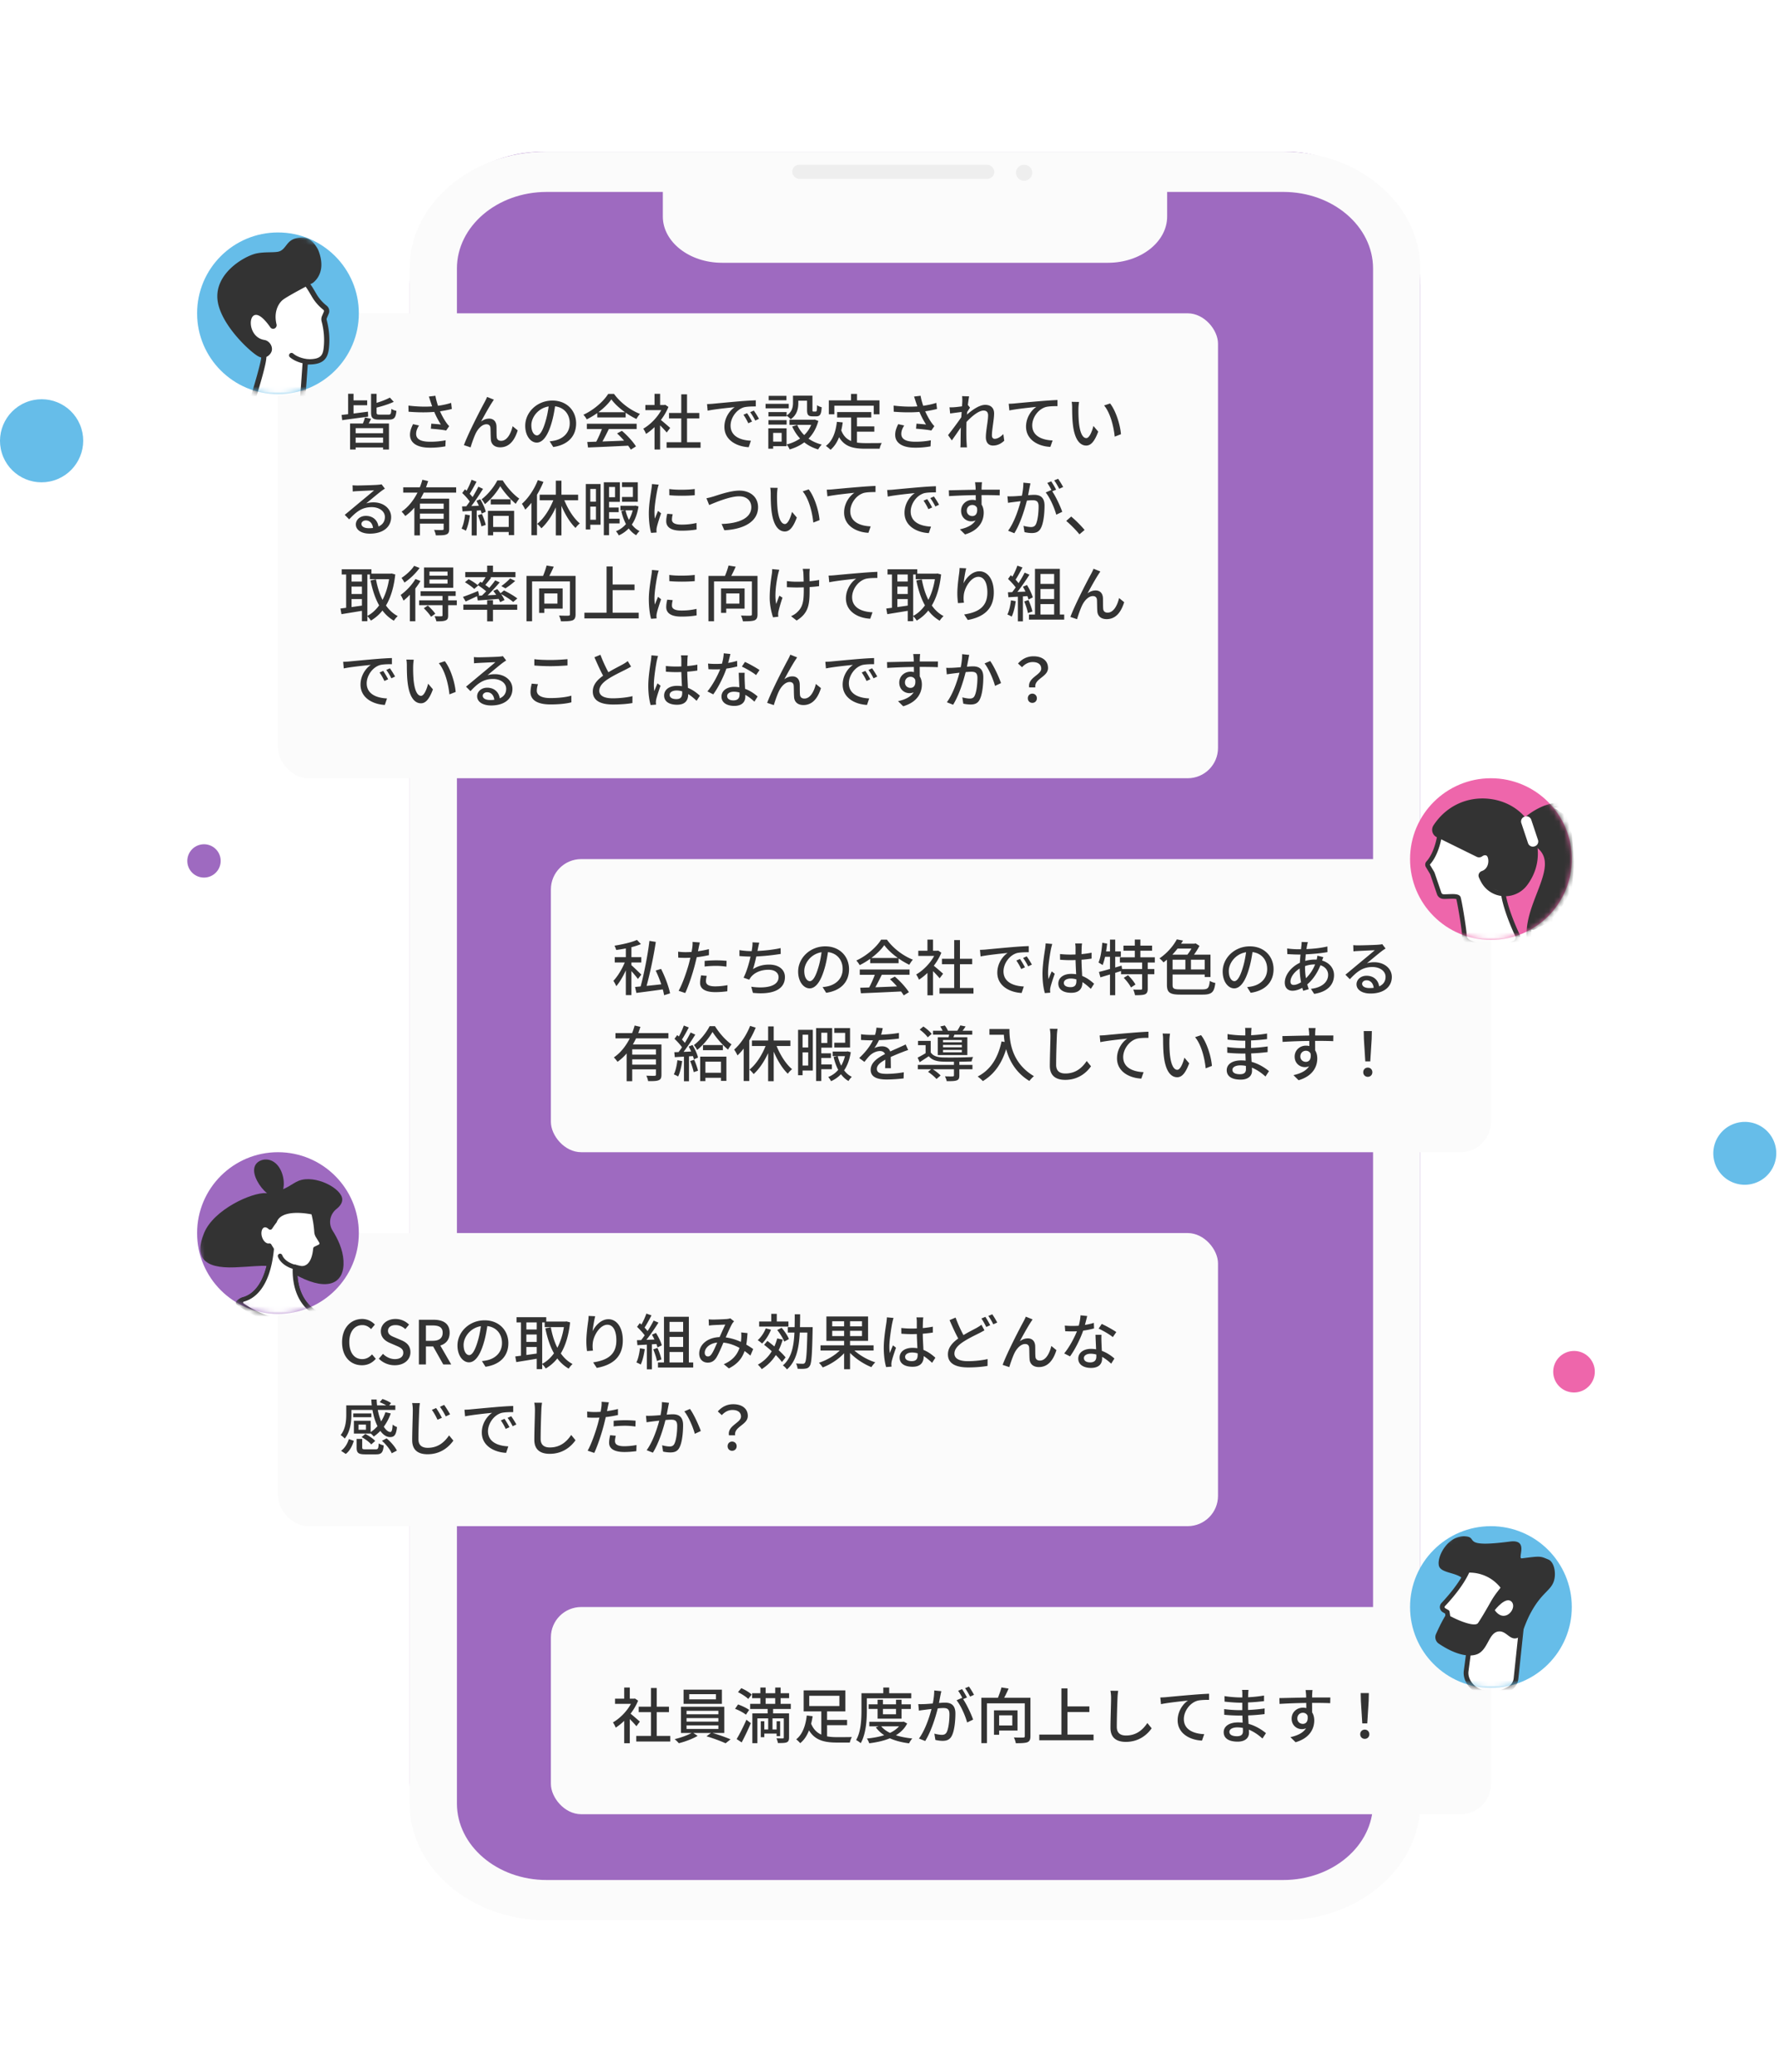 <svg width="352" height="410" fill="none" xmlns="http://www.w3.org/2000/svg"><g filter="url(#filter0_d_739_2917)"><rect x="81.075" y="20.014" width="199.967" height="349.029" rx="26.329" fill="#9E6AC0"/><path d="M271.662 346.863c0 8.36-7.964 15.157-17.758 15.157H108.166c-9.794 0-17.758-6.797-17.758-15.157V43.137c0-8.36 7.964-15.157 17.758-15.157h22.984v4.87c0 5.024 5.26 9.147 11.69 9.147h76.406c6.43 0 11.69-4.11 11.69-9.148v-4.87h22.984c9.794 0 17.758 6.798 17.758 15.158v303.726h-.016zM253.904 370c14.955 0 27.106-10.386 27.106-23.137V43.137C281.01 30.372 268.859 20 253.904 20H108.166c-14.955-.014-27.123 10.372-27.123 23.137v303.726c0 12.765 12.168 23.137 27.106 23.137h145.755z" fill="#FBFBFB"/></g><rect x="156.745" y="32.6" width="39.993" height="2.8" rx="1.4" fill="#EEE"/><path d="M204.251 34.182c0 .882-.728 1.582-1.614 1.582-.885 0-1.614-.714-1.614-1.582 0-.868.729-1.582 1.614-1.582.886 0 1.614.714 1.614 1.582z" fill="#EEE"/><g filter="url(#filter1_d_739_2917)"><rect x="55" y="52" width="186" height="92" rx="6" fill="#FBFBFB"/><circle cx="55" cy="52" r="16" fill="#66BDE9"/><mask id="a" style="mask-type:alpha" maskUnits="userSpaceOnUse" x="39" y="36" width="32" height="32"><circle cx="55" cy="52" r="16" fill="#FBFBFB"/></mask><g mask="url(#a)"><path d="M59.797 70.25l.606-8.601c.41-.029.695-.046.779-.047 2.4-.029 3.179-.806 3.386-2.777.13-1.232.175-3.064-.427-5.354a1.137 1.137 0 01.05-.737l.41-.962a.837.837 0 00-.276-.862l-.219-.18a8.77 8.77 0 01-1.955-2.306c-.48-.805-1.296-2.317-1.855-2.584-1.576-.753-7.974-4.1-11.55 1.749-2.787 4.559 1.768 10.835 3.424 12.891.4.498-2.702 10.243-2.702 10.243l-4.011.97s3.095 5.497 12.498 3.223c6.696-1.618 5.976-3.654 5.976-3.654l-4.133-1.014-.001.001z" fill="#fff"/><path d="M53.62 76c-6.255 0-8.51-3.85-8.62-4.048a.525.525 0 01.333-.766l3.725-.9c1.319-4.161 2.612-8.716 2.627-9.574-2.035-2.549-6.23-8.74-3.385-13.395 2.46-4.02 6.515-4.703 12.053-2.028l.168.08c.58.279 1.163 1.222 1.866 2.425.078.131.149.254.213.365a8.23 8.23 0 001.839 2.17l.218.18c.412.338.589.887.45 1.402a.594.594 0 01-.024.07l-.41.962a.62.62 0 00-.026.398c.491 1.873.635 3.685.44 5.541-.24 2.306-1.335 3.215-3.9 3.244-.044 0-.147.006-.295.016l-.544 7.706 3.705.91c.17.043.31.168.368.333.032.087.168.553-.178 1.19-.685 1.264-2.76 2.323-6.169 3.147-1.67.404-3.152.572-4.458.572h.003zm-7.286-3.978c1.085 1.288 4.376 4.112 11.497 2.39 4.368-1.056 5.33-2.234 5.54-2.744l-3.697-.908a.52.52 0 01-.396-.545l.606-8.6a.523.523 0 01.485-.486c.426-.03.722-.047.809-.049 2.253-.025 2.706-.732 2.872-2.307.182-1.728.048-3.417-.412-5.167a1.668 1.668 0 01.074-1.074l.394-.92a.315.315 0 00-.11-.293l-.217-.18a9.25 9.25 0 01-2.072-2.443l-.22-.373c-.322-.553-1.075-1.846-1.413-2.007l-.172-.082c-1.853-.896-7.494-3.621-10.706 1.631-2.537 4.149 1.522 9.978 3.384 12.291.202.25.577.716-2.612 10.73a.521.521 0 01-.376.35l-3.256.785h-.002z" fill="#333"/><path d="M50.718 40.156c1.734-.375 3.727-.108 4.567-.417 1.357-.5 1.395-2.124 3.273-2.58 2.272-.554 3.221.416 4.109 1.77.148.225.278.476.385.762 1.43 3.832-.374 5.7-1.178 6.31 0 0-5.114 2.642-5.989 3.396-.818.706-1.764 2.379-1.17 4.78a.72.72 0 01-.32.79.681.681 0 01-.916-.208c-.665-.965-2.118-2.828-3.151-2.386-1.298.554-.894 4.445 1.97 4.895.88.138 1.594 1.038 1.508 1.959-.057.6-.624 1.33-1.466 1.524-.513.118-1.02-.09-1.474-.38-1.87-1.193-7.14-6.253-7.796-10.79-.79-5.465 5.34-8.926 7.647-9.424l.001-.001zM61.05 62.05h-.017c-.088-.004-2.18-.096-3.687-1.376a.487.487 0 01.63-.741c1.247 1.06 3.076 1.143 3.095 1.145a.486.486 0 01-.019.971h-.002z" fill="#333"/></g><path d="M72.808 71.46c-.96.132-1.944.252-2.856.372v-1.644h2.7v-.96h-2.7V67.92h-1.068v4.044c-.48.048-.912.108-1.296.144l.12 1.032c1.38-.192 3.312-.444 5.136-.696l-.036-.984zm2.988 4.272h-5.424v-1.008h5.424v1.008zm-5.424 1.884v-1.032h5.424v1.032h-5.424zm1.848-5.004a8.37 8.37 0 01-.42 1.188h-2.532v5.148h1.104v-.408h5.424v.408h1.164V73.8h-4.008c.156-.288.312-.6.468-.924l-1.2-.264zm2.928-.564c-.54 0-.636-.06-.636-.456v-.936c1.164-.288 2.436-.684 3.396-1.14l-.768-.84c-.66.36-1.644.744-2.628 1.044v-1.788H73.42v3.66c0 1.128.324 1.44 1.608 1.44h1.944c1.008 0 1.332-.36 1.464-1.728-.312-.06-.756-.216-.996-.396-.048.972-.12 1.14-.564 1.14h-1.728zm10.044-2.556c.084.24.192.552.312.924-1.296.096-2.904.06-4.692-.156l.024 1.212c1.968.156 3.648.156 5.088.036.384.924.888 1.848 1.308 2.496-.408-.048-1.26-.12-1.896-.168l-.084.996c.924.072 2.4.216 3.024.36l.6-.864a5.685 5.685 0 01-.576-.708c-.384-.54-.864-1.38-1.236-2.232.792-.12 1.656-.276 2.34-.468l-.144-1.2c-.792.264-1.716.456-2.592.576-.216-.648-.42-1.368-.516-1.98l-1.296.156c.132.36.252.756.336 1.02zm-2.28 4.704l-1.188-.264c-.372.756-.6 1.404-.6 2.1 0 1.668 1.488 2.544 3.84 2.556a16.39 16.39 0 003.156-.264l.06-1.2c-.84.168-1.884.3-3.144.288-1.728-.012-2.7-.48-2.7-1.56 0-.552.204-1.08.576-1.656zm14.808-5.112l-1.344-.54c-.168.42-.348.756-.504 1.056-.636 1.152-3.192 6.06-4.08 8.484l1.32.444c.168-.612.648-1.992.984-2.7.456-.96 1.26-1.872 2.16-1.872.492 0 .768.288.792.756.036.588.024 1.536.072 2.22.036.78.54 1.584 1.848 1.584 1.788 0 2.844-1.356 3.468-3.348l-1.008-.828c-.324 1.38-1.056 2.892-2.268 2.892-.456 0-.84-.216-.876-.768-.048-.552-.024-1.488-.048-2.112-.048-.972-.6-1.512-1.452-1.512-.516 0-1.08.18-1.596.576.6-1.116 1.596-2.904 2.148-3.744.144-.216.276-.432.384-.588zm16.272 4.704c0-2.508-1.824-4.524-4.704-4.524-3.012 0-5.364 2.304-5.364 4.992 0 2.004 1.092 3.324 2.28 3.324 1.188 0 2.184-1.356 2.904-3.804.348-1.128.552-2.292.72-3.372 1.848.228 2.904 1.608 2.904 3.348 0 1.932-1.368 3.06-2.904 3.408-.3.072-.66.132-1.068.168l.708 1.128c2.916-.42 4.524-2.148 4.524-4.668zm-8.856.348c0-1.488 1.26-3.36 3.42-3.708-.144 1.056-.36 2.148-.66 3.096-.552 1.848-1.116 2.628-1.656 2.628-.516 0-1.104-.636-1.104-2.016zm13.272-2.568c1.068-.804 1.98-1.704 2.556-2.544.636.876 1.62 1.776 2.7 2.544h-5.256zm-.228 1.032h5.616v-.936c.696.492 1.428.912 2.124 1.248.192-.336.444-.732.708-1.008-1.872-.732-3.864-2.196-5.136-3.96h-1.152c-.9 1.464-2.856 3.192-4.908 4.128.24.24.54.66.66.912.72-.348 1.428-.78 2.088-1.248v.864zm-2.064 2.292h2.976c-.288.804-.72 1.764-1.116 2.508l-1.776.06.144 1.092c2.04-.084 5.088-.216 7.944-.36.216.288.396.552.528.78l1.02-.636c-.552-.888-1.692-2.16-2.784-3.084l-.96.516c.468.42.948.924 1.392 1.428-1.464.06-2.952.12-4.284.168.432-.768.876-1.668 1.272-2.472h5.496v-1.044h-9.852v1.044zm16.488-.216a59.486 59.486 0 00-1.836-1.572c.6-.792 1.128-1.668 1.488-2.58l-.624-.42-.192.036h-.828v-2.208h-1.104v2.208h-1.812v1.02h3.144c-.816 1.5-2.196 2.892-3.564 3.672.168.216.444.744.552 1.032.564-.36 1.14-.816 1.68-1.344v4.428h1.104v-4.776c.492.492 1.032 1.068 1.308 1.416l.684-.912zm3.336 2.832v-4.704h2.424v-1.08h-2.424v-3.696h-1.14v3.696h-2.424v1.08h2.424v4.704h-2.904v1.104h6.72v-1.104h-2.676zm3.96-7.548l.12 1.308c1.344-.288 4.14-.576 5.352-.696-.972.636-2.04 2.088-2.04 3.9 0 2.64 2.46 3.9 4.812 4.02l.432-1.284c-1.98-.084-4.02-.816-4.02-3 0-1.416 1.056-3.132 2.652-3.612.624-.156 1.668-.168 2.34-.168v-1.212c-.828.024-2.028.096-3.312.204-2.208.192-4.344.396-5.22.48-.24.024-.66.048-1.116.06zm7.92 1.8l-.72.312c.36.516.672 1.068.96 1.68l.744-.336a16.753 16.753 0 00-.984-1.656zm1.332-.516l-.72.324c.384.516.696 1.044 1.008 1.656l.732-.348a17.333 17.333 0 00-1.02-1.632zm6.492.3h-3.6v.864h3.6v-.156c.24.144.648.516.804.708 1.26-.84 1.512-2.148 1.512-3.228v-.444h1.728v1.836c0 .984.252 1.26 1.08 1.26h.768c.696 0 .972-.372 1.044-1.8-.276-.06-.696-.228-.912-.408-.024 1.104-.072 1.26-.252 1.26h-.468c-.168 0-.192-.048-.192-.324v-2.82h-3.852v1.428c0 .828-.168 1.776-1.26 2.508v-.684zm-3.6 2.472h3.6v-.876h-3.6v.876zm3.564-5.688h-3.516v.876h3.516v-.876zm.456 1.584h-4.584v.888h4.584v-.888zm-1.404 5.748v1.728h-1.68V75.66h1.68zm.972-.9h-3.612v4.032h.96v-.504h2.652V74.76zm5.568-1.74l-.204.036h-4.788v1.02h4.296a5.917 5.917 0 01-1.38 2.016 6.37 6.37 0 01-1.38-2.004l-.996.312c.396.9.924 1.692 1.56 2.376a8.207 8.207 0 01-2.664 1.176c.216.24.492.708.6.984 1.068-.312 2.04-.768 2.892-1.404.78.624 1.704 1.092 2.748 1.404.156-.288.48-.744.72-.96a7.955 7.955 0 01-2.628-1.176c.876-.888 1.548-2.04 1.944-3.504l-.72-.276zm3.888-2.736h7.788v1.704h1.14v-2.76h-4.44v-1.284h-1.188v1.284h-4.392v2.76h1.092v-1.704zm4.476 5.136h3.432v-1.044h-3.432v-1.764h2.832v-1.068h-6.756v1.068h2.772v4.656c-.864-.36-1.536-.996-1.956-2.112.12-.492.216-1.02.288-1.572l-1.152-.108c-.252 2.1-.864 3.78-2.184 4.764.276.18.744.564.924.768.744-.636 1.296-1.476 1.692-2.496 1.092 1.884 2.82 2.28 5.172 2.28h2.856c.048-.324.24-.864.42-1.128-.684.024-2.7.024-3.216.024-.6 0-1.164-.036-1.692-.108v-2.16zm11.628-5.928c.084.24.192.552.312.924-1.296.096-2.904.06-4.692-.156l.024 1.212c1.968.156 3.648.156 5.088.036.384.924.888 1.848 1.308 2.496-.408-.048-1.26-.12-1.896-.168l-.084.996c.924.072 2.4.216 3.024.36l.6-.864a5.685 5.685 0 01-.576-.708c-.384-.54-.864-1.38-1.236-2.232.792-.12 1.656-.276 2.34-.468l-.144-1.2c-.792.264-1.716.456-2.592.576-.216-.648-.42-1.368-.516-1.98l-1.296.156c.132.36.252.756.336 1.02zm-2.28 4.704l-1.188-.264c-.372.756-.6 1.404-.6 2.1 0 1.668 1.488 2.544 3.84 2.556a16.39 16.39 0 003.156-.264l.06-1.2c-.84.168-1.884.3-3.144.288-1.728-.012-2.7-.48-2.7-1.56 0-.552.204-1.08.576-1.656zm11.496-4.836c0 .132-.024.528-.06 1.044-.576.084-1.2.156-1.572.18-.348.024-.6.024-.9.012l.12 1.224c.72-.096 1.716-.228 2.28-.3l-.072 1.044c-.648.972-1.956 2.7-2.616 3.54l.744 1.044c.504-.696 1.212-1.728 1.776-2.556-.036 1.332-.036 2.016-.048 3.144 0 .192-.012.54-.036.792h1.296c-.024-.252-.048-.6-.06-.816-.072-1.092-.06-1.944-.06-2.988 0-.372.012-.792.036-1.224 1.044-1.128 2.424-2.256 3.36-2.256.576 0 .912.288.912.948 0 1.128-.444 3.012-.444 4.332 0 1.068.564 1.644 1.404 1.644.888 0 1.62-.372 2.232-.96l-.18-1.308c-.588.6-1.188.936-1.704.936-.372 0-.552-.288-.552-.648 0-1.236.432-3.168.432-4.38 0-.996-.576-1.692-1.764-1.692-1.188 0-2.664 1.08-3.612 1.932a8.26 8.26 0 00.048-.516c.192-.3.42-.648.564-.864l-.396-.504-.036.012c.096-.792.192-1.428.252-1.74l-1.392-.048c.048.324.048.66.048.972zm9.177.54l.132 1.32c1.332-.288 4.128-.576 5.34-.708-.972.636-2.04 2.1-2.04 3.9 0 2.652 2.46 3.912 4.812 4.02l.444-1.272c-1.992-.084-4.032-.816-4.032-3 0-1.428 1.068-3.132 2.664-3.612.624-.168 1.668-.18 2.328-.18v-1.212c-.828.036-2.028.108-3.312.216-2.208.18-4.344.384-5.22.468-.228.024-.648.048-1.116.06zm13.92-.36l-1.464-.024c.072.324.096.828.096 1.128 0 .72.012 2.16.132 3.216.324 3.156 1.44 4.308 2.652 4.308.876 0 1.62-.708 2.376-2.76l-.948-1.116c-.276 1.092-.804 2.4-1.404 2.4-.804 0-1.296-1.272-1.476-3.156a26.867 26.867 0 01-.084-2.7c0-.324.06-.948.12-1.296zm6.144.3l-1.188.396c1.212 1.44 1.896 4.104 2.1 6.168l1.236-.48c-.156-1.944-1.044-4.692-2.148-6.084zM71.512 93.668c0-.36.372-.684.876-.684.792 0 1.32.612 1.416 1.488a6.395 6.395 0 01-.852.048c-.852 0-1.44-.324-1.44-.852zm-1.752-7.644l.036 1.236c.276-.036.588-.06.888-.072.624-.036 2.7-.132 3.336-.156-.6.528-1.992 1.68-2.664 2.232-.708.588-2.208 1.848-3.144 2.616l.876.888c1.416-1.512 2.544-2.412 4.464-2.412 1.5 0 2.604.816 2.604 1.944 0 .876-.444 1.524-1.272 1.884-.156-1.14-1.008-2.1-2.496-2.1-1.188 0-1.98.804-1.98 1.692 0 1.092 1.104 1.824 2.76 1.824 2.7 0 4.224-1.368 4.224-3.276 0-1.68-1.488-2.916-3.492-2.916-.48 0-.96.06-1.44.204.852-.696 2.328-1.944 2.94-2.4.252-.192.504-.36.756-.516l-.66-.864c-.132.048-.348.072-.768.108-.648.06-3.384.132-4.008.132-.288 0-.66-.012-.96-.048zm18.024 4.668h-4.692v-1.044h4.692v1.044zm-4.692 1.98v-1.044h4.692v1.044h-4.692zm7.164-5.196v-1.044h-5.964c.156-.408.288-.828.42-1.236l-1.14-.264c-.132.492-.3.996-.504 1.5H79.78v1.044h2.832c-.756 1.476-1.8 2.856-3.156 3.768.228.204.564.624.732.864a9.433 9.433 0 001.8-1.656v5.496h1.104v-2.34h4.692v1.032c0 .18-.06.24-.264.24-.204.012-.924.012-1.632-.024.144.3.312.78.348 1.08.996 0 1.668 0 2.088-.18.432-.168.552-.504.552-1.104v-5.976h-5.652c.216-.384.432-.792.624-1.2h6.408zm1.776 4.32c-.12 1.032-.348 2.088-.708 2.808.228.084.672.288.852.42.372-.768.648-1.932.804-3.06l-.948-.168zm2.52.168c.3.696.588 1.608.708 2.196l.852-.288c-.132-.588-.456-1.488-.756-2.172l-.804.264zm-.288-2.868c.168.3.336.636.492.972-.516.036-1.02.06-1.5.072.78-1.008 1.644-2.316 2.316-3.408l-.924-.42c-.3.612-.708 1.344-1.14 2.052a8.678 8.678 0 00-.576-.66c.432-.66.936-1.584 1.356-2.388l-.984-.384a13.837 13.837 0 01-.984 2.172 6.61 6.61 0 00-.324-.276l-.54.732c.528.492 1.116 1.14 1.488 1.68a24.8 24.8 0 01-.684.948l-.84.024.096.984c.54-.036 1.152-.072 1.812-.108v4.872h.996v-4.932l.78-.048c.084.24.156.456.192.648l.816-.36c-.144-.672-.612-1.704-1.092-2.484l-.756.312zm6.396 2.988v2.196h-3.084v-2.196h3.084zm-4.116 3.852h1.032v-.66h3.084v.612h1.068v-4.8h-5.184v4.848zm.552-7.14v1.02h3.936v-1.02h-3.936zm1.308-3.732c-.6 1.212-1.86 2.808-3.108 3.732.216.252.492.672.648.972 1.236-.984 2.4-2.436 3.036-3.564.696 1.104 1.956 2.58 3.072 3.492.192-.348.468-.756.696-1.032-1.176-.804-2.46-2.28-3.276-3.6h-1.068zm8.016-.06c-.708 1.824-1.884 3.576-3.156 4.692.204.264.54.876.66 1.152.42-.396.84-.852 1.224-1.356v6.42h1.104v-8.016c.492-.816.924-1.68 1.272-2.544l-1.104-.348zm7.968 3.984v-1.092h-3.3v-2.784h-1.104v2.784h-3.204v1.092h2.7c-.732 1.848-1.92 3.684-3.192 4.668.252.216.648.612.828.888 1.092-.984 2.1-2.484 2.868-4.152v5.556h1.104v-5.856c.744 1.74 1.728 3.372 2.796 4.38.192-.3.564-.684.84-.9-1.188-.984-2.34-2.784-3.06-4.584h2.724zm11.808-3.552h-3.12v.948h2.148v1.956h-2.148v.948h3.12v-3.852zm-8.28 1.32v2.52H116.8v-2.52h1.116zm-1.116 6.096v-2.604h1.116v2.604H116.8zm2.028-7.068h-2.916v8.988h.888v-.936h2.028v-8.052zm2.868.576v2.028h-1.188V86.36h1.188zm.9 7.212v-.936h-2.088v-1.284h1.908v-.924h-1.908v-1.116h2.148v-3.876h-3.18v10.476h1.032v-2.34h2.088zm2.592-2.58a7.62 7.62 0 01-.744 1.884c-.3-.576-.516-1.212-.684-1.884h1.428zm.528-.948l-.192.036h-2.76v.912h.888l-.708.156c.204.936.516 1.8.912 2.556a4.991 4.991 0 01-1.98 1.416c.192.204.444.576.552.828a6.014 6.014 0 001.968-1.38c.42.564.912 1.02 1.488 1.344.144-.264.456-.636.66-.828-.588-.276-1.104-.72-1.524-1.284.636-.924 1.08-2.1 1.32-3.588l-.624-.168zm6.708-3.276l.012 1.224c1.392.144 3.66.132 5.028 0v-1.224c-1.248.168-3.66.216-5.04 0zm.684 4.992l-1.08-.096c-.144.588-.204 1.044-.204 1.476 0 1.164.936 1.872 2.976 1.872 1.284 0 2.28-.096 3.036-.24l-.024-1.284a12.886 12.886 0 01-2.988.324c-1.452 0-1.872-.444-1.872-.984 0-.324.048-.648.156-1.068zm-2.772-5.856l-1.332-.12c-.012.324-.06.696-.108.996-.132.96-.516 3-.516 4.788 0 1.62.204 3.036.444 3.876l1.092-.072a6.158 6.158 0 01-.024-.444c-.012-.132.024-.384.06-.552.12-.6.54-1.884.852-2.796l-.6-.48c-.192.444-.432 1.032-.636 1.524a11.84 11.84 0 01-.072-1.284c0-1.284.384-3.54.588-4.524.048-.216.168-.696.252-.912zm9.444 2.688l.54 1.344c1.092-.456 4.044-1.728 5.928-1.728 1.548 0 2.412.936 2.412 2.148 0 2.292-2.7 3.24-5.88 3.324l.54 1.248c3.924-.204 6.672-1.752 6.672-4.56 0-2.1-1.632-3.288-3.696-3.288-1.764 0-4.152.864-5.124 1.164-.456.132-.96.276-1.392.348zm14.088-2.052l-1.464-.024c.072.324.096.828.096 1.128 0 .72.012 2.16.132 3.216.324 3.156 1.44 4.308 2.652 4.308.876 0 1.62-.708 2.376-2.76l-.948-1.116c-.276 1.092-.804 2.4-1.404 2.4-.804 0-1.296-1.272-1.476-3.156a26.867 26.867 0 01-.084-2.7c0-.324.06-.948.12-1.296zm6.144.3l-1.188.396c1.212 1.44 1.896 4.104 2.1 6.168l1.236-.48c-.156-1.944-1.044-4.692-2.148-6.084zm3.573.06l.132 1.32c1.332-.288 4.128-.576 5.34-.708-.972.636-2.04 2.1-2.04 3.9 0 2.652 2.46 3.912 4.812 4.02l.444-1.272c-1.992-.084-4.032-.816-4.032-3 0-1.428 1.068-3.132 2.664-3.612.624-.168 1.668-.18 2.328-.18v-1.212c-.828.036-2.028.108-3.312.216-2.208.18-4.344.384-5.22.468-.228.024-.648.048-1.116.06zm11.952.06l.12 1.308c1.344-.288 4.14-.576 5.352-.696-.972.636-2.04 2.088-2.04 3.9 0 2.64 2.46 3.9 4.812 4.02l.432-1.284c-1.98-.084-4.02-.816-4.02-3 0-1.416 1.056-3.132 2.652-3.612.624-.156 1.668-.168 2.34-.168v-1.212c-.828.024-2.028.096-3.312.204-2.208.192-4.344.396-5.22.48-.24.024-.66.048-1.116.06zm7.92 1.8l-.72.312c.36.516.672 1.068.96 1.68l.744-.336a16.753 16.753 0 00-.984-1.656zm1.332-.516l-.72.324c.384.516.696 1.044 1.008 1.656l.732-.348a17.333 17.333 0 00-1.02-1.632zm9.516-2.82h-1.38c.024.12.06.492.096.876.012.144.012.348.024.612-1.716.024-3.948.084-5.304.108l.036 1.152a110.33 110.33 0 015.28-.192c0 .348.012.708.012 1.02a2.398 2.398 0 00-.672-.084c-1.212 0-2.232.9-2.232 2.16 0 1.368 1.044 2.088 2.016 2.088.312 0 .6-.06.84-.18-.576.924-1.68 1.452-3.096 1.764l1.02 1.008c2.844-.828 3.696-2.712 3.696-4.308 0-.612-.144-1.164-.42-1.596 0-.54 0-1.236-.012-1.884 1.74 0 2.88.024 3.588.06l.024-1.128h-3.6c0-.24 0-.456.012-.6 0-.168.036-.72.072-.876zm-3.012 5.628c0-.72.54-1.128 1.092-1.128.396 0 .744.18.936.576.156 1.128-.312 1.62-.936 1.62-.576 0-1.092-.408-1.092-1.068zm12.6-5.4l-1.404-.144c0 .78-.108 1.692-.288 2.58-.672.06-1.32.108-1.704.12-.408.012-.768.024-1.164 0l.12 1.296c.324-.06.888-.132 1.188-.168a76.04 76.04 0 011.308-.156c-.42 1.632-1.284 4.224-2.484 5.844l1.236.492c1.188-1.92 2.04-4.692 2.484-6.456.444-.048.84-.072 1.092-.072.756 0 1.224.18 1.224 1.212 0 1.248-.168 2.772-.528 3.528-.228.456-.564.564-.984.564-.336 0-.984-.096-1.476-.24l.204 1.248c.396.096.96.18 1.428.18.828 0 1.452-.228 1.848-1.056.504-1.008.684-2.94.684-4.356 0-1.68-.888-2.148-2.04-2.148-.276 0-.72.024-1.212.072.108-.564.216-1.14.288-1.512.06-.264.12-.576.18-.828zm5.472-.912l-.78.324c.348.456.732 1.14.996 1.656l.78-.348a18.62 18.62 0 00-.996-1.632zm-1.368.504l-.78.324c.288.396.624.996.852 1.464-.012-.024-.036-.048-.048-.072l-1.116.492c.84 1.008 1.752 3.108 2.088 4.392l1.188-.564c-.348-1.032-1.248-2.976-1.98-4.056l.768-.324a17.579 17.579 0 00-.972-1.656zm5.585 10.488l1.02-.864c-.684-.828-1.8-1.956-2.652-2.652l-.984.864c.84.708 1.86 1.728 2.616 2.652zm-140.894 7.952h.492v.924h3.804c-.252 1.572-.696 2.952-1.296 4.092-.6-1.188-1.02-2.568-1.296-4.056l-1.08.216c.384 1.884.924 3.552 1.704 4.932-.66.912-1.44 1.62-2.328 2.088v-8.196zm-3.132 6.444v-1.584h2.052v1.296l-2.052.288zm2.052-6.444v1.392h-2.052v-1.392h2.052zm-2.052 2.388h2.052v1.464h-2.052v-1.464zm7.932-2.592l-.192.036h-3.804v-.864h-5.88v1.032h.876v6.588c-.42.048-.792.108-1.128.144l.204 1.116c1.116-.18 2.592-.42 4.044-.66v2.052h1.08v-.984c.24.216.54.6.696.864a8.22 8.22 0 002.292-1.992 7.545 7.545 0 002.256 2.016c.156-.276.516-.696.768-.912-.936-.492-1.704-1.212-2.328-2.1.924-1.548 1.56-3.564 1.836-6.144l-.72-.192zm11.064.432h-3.576v-.804h3.576v.804zm0 1.572h-3.576v-.804h3.576v.804zm1.128-3.192h-5.784v4.02h5.784v-4.02zm-7.74-.324c-.504.816-1.56 1.788-2.496 2.388.18.228.456.672.576.924 1.08-.708 2.256-1.836 3-2.892l-1.08-.42zm.264 2.604c-.708 1.2-1.86 2.4-2.928 3.156.18.276.468.876.564 1.128.408-.336.852-.72 1.26-1.164v5.244h1.08v-6.48c.372-.492.732-.996 1.008-1.488l-.984-.396zm1.656 5.784c.528.516 1.152 1.236 1.428 1.692l.84-.6c-.3-.456-.948-1.14-1.476-1.62l-.792.528zm6.528-1.56h-1.716v-.876h1.488v-.924h-6.936v.924h4.332v.876h-4.62v.96h4.62v2.004c0 .144-.048.18-.228.192-.168.012-.744.012-1.344-.012.144.288.3.708.36 1.008.852 0 1.428-.012 1.824-.18.396-.156.504-.432.504-.984v-2.028h1.716v-.96zm4.152.024c1.152-.084 2.628-.192 4.116-.312.132.24.24.456.312.648l.852-.42c-.132-.336-.384-.768-.684-1.188.864.456 1.896 1.116 2.4 1.572l.828-.696c-.6-.48-1.752-1.152-2.64-1.584l-.684.552c-.204-.288-.432-.564-.636-.816l-.804.348c.192.24.396.516.576.792l-1.692.084c.816-.78 1.68-1.728 2.388-2.556l-.888-.408c-.312.456-.732.972-1.176 1.488-.228-.18-.504-.384-.78-.576.36-.42.792-.948 1.164-1.44l-.252-.096h5.052v-1.02H97.54v-1.26h-1.152v1.26h-4.332v1.02h4.032c-.204.348-.468.756-.72 1.104-.12-.072-.216-.132-.324-.192l-.54.624c.552.36 1.224.852 1.692 1.26-.288.3-.576.588-.84.84l-.756.036.204-.096-.204-.84c-1.104.456-2.244.912-3 1.164l.54.912c.66-.3 1.464-.672 2.244-1.044l.156.84zm-2.544-3.612c.636.384 1.452.948 1.836 1.332l.78-.672c-.408-.384-1.236-.924-1.884-1.26l-.732.6zm8.016 1.212a14.07 14.07 0 001.92-1.464l-.996-.492c-.42.468-1.176 1.116-1.74 1.512l.816.444zm-2.472 2.352h-1.152v.864h-4.704v1.032h4.704v2.292h1.152v-2.292h4.8v-1.032h-4.8v-.864zm12.756-1.344v2.016h-2.604v-2.016h2.604zm1.032 3.012v-3.996h-4.656v4.836h1.02v-.84h3.636zm2.556-6.48h-5.196c.3-.552.612-1.212.876-1.824l-1.416-.228c-.144.612-.432 1.404-.696 2.052h-3.276v8.976h1.104v-7.884h7.488v6.504c0 .204-.072.264-.312.276-.228.012-1.056.012-1.848-.024.168.312.336.828.384 1.14 1.08 0 1.824-.024 2.292-.192.444-.192.6-.54.6-1.188v-7.608zm7.332 7.284v-4.464h4.332v-1.116h-4.332V102.1h-1.2v9.144h-4.38v1.128h10.74v-1.128h-5.16zm11.208-7.476l.012 1.224c1.392.144 3.66.132 5.028 0v-1.224c-1.248.168-3.66.216-5.04 0zm.684 4.992l-1.08-.096c-.144.588-.204 1.044-.204 1.476 0 1.164.936 1.872 2.976 1.872 1.284 0 2.28-.096 3.036-.24l-.024-1.284a12.886 12.886 0 01-2.988.324c-1.452 0-1.872-.444-1.872-.984 0-.324.048-.648.156-1.068zm-2.772-5.856l-1.332-.12c-.012.324-.06.696-.108.996-.132.96-.516 3-.516 4.788 0 1.62.204 3.036.444 3.876l1.092-.072a6.158 6.158 0 01-.024-.444c-.012-.132.024-.384.06-.552.12-.6.54-1.884.852-2.796l-.6-.48c-.192.444-.432 1.032-.636 1.524a11.84 11.84 0 01-.072-1.284c0-1.284.384-3.54.588-4.524.048-.216.168-.696.252-.912zm15.96 4.524v2.016h-2.604v-2.016h2.604zm1.032 3.012v-3.996h-4.656v4.836h1.02v-.84h3.636zm2.556-6.48h-5.196c.3-.552.612-1.212.876-1.824l-1.416-.228c-.144.612-.432 1.404-.696 2.052h-3.276v8.976h1.104v-7.884h7.488v6.504c0 .204-.072.264-.312.276-.228.012-1.056.012-1.848-.024.168.312.336.828.384 1.14 1.08 0 1.824-.024 2.292-.192.444-.192.6-.54.6-1.188v-7.608zm10.344-1.392h-1.392c.036.18.096.48.12.756.024.312.048 1.032.06 1.764-.492.012-.984.024-1.44.024-.648 0-1.344-.048-1.884-.132v1.212c.552.024 1.344.06 1.896.06.468 0 .96-.012 1.452-.024v.396c0 2.184-.132 3.42-1.248 4.464-.312.336-.852.672-1.272.84l1.104.864c2.472-1.512 2.568-3.372 2.568-6.156v-.468a22.118 22.118 0 001.872-.18l.012-1.224c-.54.108-1.2.192-1.896.252-.012-.72-.024-1.428-.012-1.692a6.67 6.67 0 01.06-.756zm-6.036.18l-1.404-.132c0 .252-.012.6-.06.9-.144.996-.432 2.832-.432 4.8 0 1.488.408 3.108.66 3.84l1.044-.12c-.012-.144-.036-.324-.036-.444 0-.132.024-.384.06-.564.144-.624.48-1.848.804-2.76l-.624-.396c-.204.528-.456 1.2-.612 1.644-.396-1.752.024-4.332.36-5.904.06-.228.156-.612.24-.864zm9.756 1.152l.132 1.32c1.332-.288 4.128-.576 5.34-.708-.972.636-2.04 2.1-2.04 3.9 0 2.652 2.46 3.912 4.812 4.02l.444-1.272c-1.992-.084-4.032-.816-4.032-3 0-1.428 1.068-3.132 2.664-3.612.624-.168 1.668-.18 2.328-.18v-1.212c-.828.036-2.028.108-3.312.216-2.208.18-4.344.384-5.22.468-.228.024-.648.048-1.116.06zm16.74-.216h.492v.924h3.804c-.252 1.572-.696 2.952-1.296 4.092-.6-1.188-1.02-2.568-1.296-4.056l-1.08.216c.384 1.884.924 3.552 1.704 4.932-.66.912-1.44 1.62-2.328 2.088v-8.196zm-3.132 6.444v-1.584h2.052v1.296l-2.052.288zm2.052-6.444v1.392h-2.052v-1.392h2.052zm-2.052 2.388h2.052v1.464h-2.052v-1.464zm7.932-2.592l-.192.036h-3.804v-.864h-5.88v1.032h.876v6.588c-.42.048-.792.108-1.128.144l.204 1.116c1.116-.18 2.592-.42 4.044-.66v2.052h1.08v-.984c.24.216.54.6.696.864a8.22 8.22 0 002.292-1.992 7.545 7.545 0 002.256 2.016c.156-.276.516-.696.768-.912-.936-.492-1.704-1.212-2.328-2.1.924-1.548 1.56-3.564 1.836-6.144l-.72-.192zm5.688-1.02l-1.308-.06c-.012.336-.036.732-.096 1.14-.156 1.092-.348 2.736-.348 3.864 0 .792.072 1.488.132 1.944l1.176-.084a5.557 5.557 0 01-.048-1.38c.108-1.584 1.44-3.744 2.904-3.744 1.14 0 1.776 1.224 1.776 3.096 0 2.976-1.968 3.948-4.596 4.356l.72 1.092c3.06-.564 5.148-2.1 5.148-5.448 0-2.58-1.212-4.188-2.844-4.188-1.452 0-2.604 1.284-3.132 2.376.072-.756.312-2.208.516-2.964zm8.856 6.336c-.12 1.032-.348 2.088-.708 2.808.228.084.672.288.852.42.372-.768.648-1.932.804-3.06l-.948-.168zm3.252-.84c.096.252.168.48.216.672l.852-.408c-.168-.66-.66-1.68-1.152-2.46l-.804.348c.18.3.348.624.504.96l-1.596.06c.804-.996 1.704-2.316 2.388-3.408l-.948-.408a22.363 22.363 0 01-1.212 2.088 6.991 6.991 0 00-.588-.696c.432-.648.936-1.596 1.368-2.412l-1.008-.36a13.837 13.837 0 01-.984 2.172l-.324-.288-.54.744c.528.504 1.14 1.152 1.512 1.68-.24.336-.468.648-.696.936l-.84.024.096.984a153.73 153.73 0 011.872-.108v4.884h.996v-4.944l.888-.06zm-.624 1.056c.3.732.624 1.68.732 2.304l.888-.312c-.132-.612-.456-1.548-.78-2.268l-.84.276zm3.216.528h2.7v2.064h-2.7v-2.064zm2.7-5.964v1.968h-2.7v-1.968h2.7zm0 4.956h-2.7v-1.98h2.7v1.98zm1.128 3.072v-9.036h-4.92v9.036h-1.188v1.008h6.972v-1.008h-.864zm8.016-8.52l-1.344-.54c-.168.42-.348.756-.504 1.056-.636 1.152-3.192 6.06-4.08 8.484l1.32.444c.168-.612.648-1.992.984-2.7.456-.96 1.26-1.872 2.16-1.872.492 0 .768.288.792.756.036.588.024 1.536.072 2.22.036.78.54 1.584 1.848 1.584 1.788 0 2.844-1.356 3.468-3.348l-1.008-.828c-.324 1.38-1.056 2.892-2.268 2.892-.456 0-.84-.216-.876-.768-.048-.552-.024-1.488-.048-2.112-.048-.972-.6-1.512-1.452-1.512-.516 0-1.08.18-1.596.576.6-1.116 1.596-2.904 2.148-3.744.144-.216.276-.432.384-.588zM67.9 120.96l.12 1.308c1.344-.288 4.14-.576 5.352-.696-.972.636-2.04 2.088-2.04 3.9 0 2.64 2.46 3.9 4.812 4.02l.432-1.284c-1.98-.084-4.02-.816-4.02-3 0-1.416 1.056-3.132 2.652-3.612.624-.156 1.668-.168 2.34-.168v-1.212c-.828.024-2.028.096-3.312.204-2.208.192-4.344.396-5.22.48-.24.024-.66.048-1.116.06zm7.92 1.8l-.72.312c.36.516.672 1.068.96 1.68l.744-.336a16.753 16.753 0 00-.984-1.656zm1.332-.516l-.72.324c.384.516.696 1.044 1.008 1.656l.732-.348a17.333 17.333 0 00-1.02-1.632zm4.716-1.704l-1.464-.024c.072.324.096.828.096 1.128 0 .72.012 2.16.132 3.216.324 3.156 1.44 4.308 2.652 4.308.876 0 1.62-.708 2.376-2.76l-.948-1.116c-.276 1.092-.804 2.4-1.404 2.4-.804 0-1.296-1.272-1.476-3.156a26.867 26.867 0 01-.084-2.7c0-.324.06-.948.12-1.296zm6.144.3l-1.188.396c1.212 1.44 1.896 4.104 2.1 6.168l1.236-.48c-.156-1.944-1.044-4.692-2.148-6.084zm7.5 6.828c0-.36.372-.684.876-.684.792 0 1.32.612 1.416 1.488a6.395 6.395 0 01-.852.048c-.852 0-1.44-.324-1.44-.852zm-1.752-7.644l.036 1.236c.276-.036.588-.06.888-.072.624-.036 2.7-.132 3.336-.156-.6.528-1.992 1.68-2.664 2.232-.708.588-2.208 1.848-3.144 2.616l.876.888c1.416-1.512 2.544-2.412 4.464-2.412 1.5 0 2.604.816 2.604 1.944 0 .876-.444 1.524-1.272 1.884-.156-1.14-1.008-2.1-2.496-2.1-1.188 0-1.98.804-1.98 1.692 0 1.092 1.104 1.824 2.76 1.824 2.7 0 4.224-1.368 4.224-3.276 0-1.68-1.488-2.916-3.492-2.916-.48 0-.96.06-1.44.204.852-.696 2.328-1.944 2.94-2.4.252-.192.504-.36.756-.516l-.66-.864c-.132.048-.348.072-.768.108-.648.06-3.384.132-4.008.132-.288 0-.66-.012-.96-.048zm11.964.42v1.248c.96.072 2.004.132 3.228.132 1.116 0 2.508-.084 3.336-.144v-1.248c-.888.084-2.184.168-3.348.168-1.224 0-2.34-.048-3.216-.156zm.72 4.944l-1.236-.108c-.108.468-.24 1.044-.24 1.692 0 1.572 1.392 2.424 3.972 2.424 1.692 0 3.18-.168 4.116-.42l-.012-1.32c-.972.3-2.508.48-4.152.48-1.836 0-2.676-.6-2.676-1.452 0-.42.084-.84.228-1.296zm12.36-5.82l-1.188.492c.564 1.284 1.164 2.64 1.716 3.648-1.224.864-2.04 1.848-2.04 3.12 0 1.92 1.704 2.58 4.02 2.58 1.524 0 2.868-.12 3.816-.288l.012-1.368c-.984.252-2.592.432-3.876.432-1.788 0-2.688-.552-2.688-1.488 0-.876.672-1.632 1.728-2.328 1.14-.744 2.736-1.488 3.528-1.896.384-.192.72-.372 1.032-.564l-.66-1.092c-.276.228-.564.408-.96.636-.624.348-1.812.936-2.868 1.572a28.037 28.037 0 01-1.572-3.456zm13.692 7.932c0-.516.564-.864 1.368-.864.384 0 .756.06 1.116.168v.324c0 .756-.276 1.212-1.164 1.212-.768 0-1.32-.276-1.32-.84zm3.6-7.812h-1.356c.036.228.072.564.072.768v1.416c-.336.012-.66.024-.996.024-.72 0-1.392-.036-2.076-.108l.012 1.128c.696.048 1.356.084 2.052.084.336 0 .672-.012 1.008-.024.024.936.072 1.968.12 2.808a6.387 6.387 0 00-.972-.072c-1.608 0-2.556.816-2.556 1.92 0 1.152.948 1.824 2.568 1.824 1.668 0 2.196-.948 2.196-2.052v-.06c.552.348 1.104.804 1.668 1.332l.648-1.008c-.6-.54-1.368-1.152-2.364-1.548-.036-.924-.12-2.004-.132-3.204a23.978 23.978 0 001.992-.228v-1.164a18.56 18.56 0 01-1.992.276 92.37 92.37 0 01.036-1.368 7.8 7.8 0 01.072-.744zm-5.892.108l-1.308-.12c-.012.312-.06.696-.096.996-.144.96-.528 3.252-.528 5.028 0 1.632.216 2.964.468 3.816l1.068-.084c-.012-.144-.024-.324-.036-.444 0-.144.024-.384.06-.552.132-.612.54-1.836.864-2.748l-.6-.468c-.192.444-.456 1.044-.624 1.536a7.806 7.806 0 01-.096-1.284c0-1.284.384-3.78.588-4.752.048-.216.168-.708.24-.924zm14.316-.384l-1.32-.132c-.024.636-.168 1.38-.348 2.052a16.003 16.003 0 01-2.76-.024l.084 1.116c.48.024.984.036 1.44.036.288 0 .576-.012.876-.024-.54 1.356-1.536 3.204-2.52 4.38l1.152.588c.972-1.32 2.016-3.408 2.604-5.1a16.108 16.108 0 002.148-.432l-.036-1.104c-.552.18-1.152.312-1.764.408.18-.672.348-1.344.444-1.764zm-.648 8.316c0-.492.54-.852 1.332-.852.396 0 .768.06 1.116.156.012.156.012.3.012.408 0 .648-.3 1.152-1.212 1.152-.816 0-1.248-.348-1.248-.864zm3.468-4.596h-1.176c.024.792.084 1.92.12 2.868a6.88 6.88 0 00-1.02-.084c-1.488 0-2.508.792-2.508 1.92 0 1.248 1.128 1.848 2.52 1.848 1.584 0 2.196-.828 2.196-1.848v-.336c.72.396 1.332.912 1.8 1.344l.636-1.02c-.612-.54-1.452-1.14-2.484-1.512a100.14 100.14 0 01-.084-1.776c-.012-.48-.024-.9 0-1.404zm2.256.456l.684-.996c-.6-.432-2.016-1.224-2.88-1.608l-.612.924c.816.372 2.148 1.128 2.808 1.68zm8.124-3.504l-1.344-.54c-.168.42-.348.756-.504 1.056-.636 1.152-3.192 6.06-4.08 8.484l1.32.444c.168-.612.648-1.992.984-2.7.456-.96 1.26-1.872 2.16-1.872.492 0 .768.288.792.756.036.588.024 1.536.072 2.22.036.78.54 1.584 1.848 1.584 1.788 0 2.844-1.356 3.468-3.348l-1.008-.828c-.324 1.38-1.056 2.892-2.268 2.892-.456 0-.84-.216-.876-.768-.048-.552-.024-1.488-.048-2.112-.048-.972-.6-1.512-1.452-1.512-.516 0-1.08.18-1.596.576.6-1.116 1.596-2.904 2.148-3.744.144-.216.276-.432.384-.588zm5.582.876l.12 1.308c1.344-.288 4.14-.576 5.352-.696-.972.636-2.04 2.088-2.04 3.9 0 2.64 2.46 3.9 4.812 4.02l.432-1.284c-1.98-.084-4.02-.816-4.02-3 0-1.416 1.056-3.132 2.652-3.612.624-.156 1.668-.168 2.34-.168v-1.212c-.828.024-2.028.096-3.312.204-2.208.192-4.344.396-5.22.48-.24.024-.66.048-1.116.06zm7.92 1.8l-.72.312c.36.516.672 1.068.96 1.68l.744-.336a16.753 16.753 0 00-.984-1.656zm1.332-.516l-.72.324c.384.516.696 1.044 1.008 1.656l.732-.348a17.333 17.333 0 00-1.02-1.632zm9.516-2.82h-1.38c.024.12.06.492.096.876.012.144.012.348.024.612-1.716.024-3.948.084-5.304.108l.036 1.152a110.33 110.33 0 015.28-.192c0 .348.012.708.012 1.02a2.398 2.398 0 00-.672-.084c-1.212 0-2.232.9-2.232 2.16 0 1.368 1.044 2.088 2.016 2.088.312 0 .6-.06.84-.18-.576.924-1.68 1.452-3.096 1.764l1.02 1.008c2.844-.828 3.696-2.712 3.696-4.308 0-.612-.144-1.164-.42-1.596 0-.54 0-1.236-.012-1.884 1.74 0 2.88.024 3.588.06l.024-1.128h-3.6c0-.24 0-.456.012-.6 0-.168.036-.72.072-.876zm-3.012 5.628c0-.72.54-1.128 1.092-1.128.396 0 .744.18.936.576.156 1.128-.312 1.62-.936 1.62-.576 0-1.092-.408-1.092-1.068zm12.72-5.46l-1.404-.144c.012.78-.108 1.692-.276 2.58a35.96 35.96 0 01-1.716.12c-.408.012-.756.024-1.164 0l.12 1.296c.336-.06.888-.132 1.188-.168.276-.036.768-.096 1.32-.156-.432 1.632-1.296 4.224-2.496 5.844l1.236.492c1.188-1.92 2.04-4.692 2.484-6.456a11.56 11.56 0 011.104-.072c.756 0 1.224.18 1.224 1.212 0 1.248-.18 2.772-.54 3.516-.216.468-.552.576-.984.576-.324 0-.984-.096-1.464-.24l.192 1.248c.396.096.972.168 1.428.168.84 0 1.464-.216 1.848-1.044.504-1.008.684-2.94.684-4.356 0-1.68-.876-2.148-2.04-2.148-.276 0-.708.024-1.2.072.108-.564.216-1.14.288-1.512.048-.264.108-.576.168-.828zm4.14 1.212l-1.116.48c.84 1.02 1.74 3.168 2.076 4.44l1.188-.552c-.384-1.128-1.404-3.372-2.148-4.368zm7.716 5.22h1.224c-.252-1.752 2.508-2.052 2.508-3.84 0-1.476-1.176-2.316-2.88-2.316-1.296 0-2.292.564-3.06 1.428l.792.732c.648-.684 1.332-1.02 2.112-1.02 1.104 0 1.692.516 1.692 1.296 0 1.272-2.712 1.764-2.388 3.72zm.624 3.06c.504 0 .9-.372.9-.912s-.396-.912-.9-.912-.888.372-.888.912.384.912.888.912z" fill="#333"/></g><g filter="url(#filter2_d_739_2917)"><rect x="55" y="234" width="186" height="58" rx="6" fill="#FBFBFB"/><circle cx="55" cy="234" r="16" fill="#9E6AC0"/><mask id="b" style="mask-type:alpha" maskUnits="userSpaceOnUse" x="39" y="218" width="32" height="32"><circle cx="55" cy="234" r="16" fill="#FBFBFB"/></mask><g mask="url(#b)"><path d="M66.589 229.223c-1.319 1.044-1.681 2.871-.77 4.308 1.003 1.581 2.007 3.681 2.144 5.895.281 4.594-3.083 6.107-8.779 3.194-5.695-2.914-6.27-2.095-12.677-1.837-6.408.258-8.023-2.121-6.13-6.78 1.891-4.659 9.47-8.085 12.272-7.903.25.015.731-.049 1.395-.177 2.648-.511 3.752-1.749 5.052-2.266 3.23-1.287 8.614 1.513 8.622 3.7.003.606-.336 1.241-1.13 1.869v-.003z" fill="#333"/><path d="M55.484 221.43c1.008 1.933.877 4.659-.393 5.28-1.27.622-3.197-1.094-4.206-3.027-1.009-1.933-.715-3.351.555-3.972 1.27-.622 3.037-.215 4.045 1.72l-.001-.001z" fill="#333"/><path d="M52.229 232.499c.422-.107.874.075 1.251.44.444-.69.88-1.241.88-1.241 1.202-3.187 7.45-1.772 7.45-1.772l.223.097c.364 1.421.552 2.661.613 3.748.017.294.1.581.254.836l.669 1.103a.735.735 0 01-.31 1.05l-.83.399c-.406 4.462-2.961 3.842-2.961 3.842a8.662 8.662 0 01-1.079-.257c-.112 2.428.275 7.091 4.512 9.352.45.24.41.882-.075 1.027-2.521.749-8.374 1.69-14.875-2.769a.646.646 0 01.2-1.167c1.892-.497 4.878-2.478 5.61-9.917a9.919 9.919 0 01-.446-.719c-.758.153-1.606-.581-1.912-1.674-.314-1.117.056-2.181.827-2.377l-.001-.001z" fill="#fff"/><path d="M51.21 250.682a20.931 20.931 0 01-3.516-1.956 1.1 1.1 0 01.34-1.979c1.65-.433 4.517-2.227 5.258-9.363a11.56 11.56 0 01-.229-.363c-.892-.03-1.77-.852-2.098-2.023-.22-.783-.151-1.596.182-2.173.231-.398.565-.664.969-.766.409-.103.846-.022 1.254.224.268-.391.498-.692.59-.812 1.38-3.431 7.678-2.048 7.948-1.987a.433.433 0 01.08.026l.224.097a.453.453 0 01.259.303c.348 1.362.558 2.652.626 3.834.012.228.078.444.19.627l.668 1.102a1.2 1.2 0 01.127.962 1.194 1.194 0 01-.626.731l-.603.289c-.197 1.728-.744 2.922-1.629 3.556a2.435 2.435 0 01-1.842.432 8.154 8.154 0 01-.556-.114c-.018 2.491.6 6.396 4.288 8.363.376.2.591.598.549 1.012a.976.976 0 01-.707.848c-1.923.572-6.437 1.428-11.745-.872l-.001.002zm2.284-14.548a.451.451 0 01.215.195c.121.216.268.453.425.685.06.087.086.194.076.298-.768 7.816-4.055 9.816-5.946 10.311a.195.195 0 00-.059.357c6.442 4.417 12.28 3.365 14.491 2.708.03-.008.06-.024.065-.07.002-.023 0-.083-.074-.122-4.42-2.358-4.873-7.135-4.75-9.772a.452.452 0 01.584-.412 7.92 7.92 0 001.022.243l.031.007c.02.003.575.119 1.14-.295.685-.502 1.122-1.59 1.265-3.148a.454.454 0 01.254-.367l.83-.399a.278.278 0 00.117-.406l-.669-1.102a2.26 2.26 0 01-.319-1.047 19.012 19.012 0 00-.544-3.441c-.626-.129-5.876-1.126-6.865 1.502a.441.441 0 01-.07.122c-.004.006-.429.543-.854 1.205a.452.452 0 01-.697.08c-.278-.27-.578-.39-.825-.328-.164.042-.301.156-.408.34-.212.365-.248.931-.095 1.476.259.923.927 1.446 1.387 1.353a.441.441 0 01.27.028l.003-.001z" fill="#333"/><path d="M52.212 232.442c.422-.107.874.076 1.252.441.443-.691.88-1.241.88-1.241 1.2-3.187 7.45-1.772 7.45-1.772l.223.096c.364 1.421.551 2.661.613 3.748.017.294.1.582.253.836l.67 1.103a.735.735 0 01-.31 1.05l-.83.399c-.407 4.462-2.962 3.843-2.962 3.843a9.032 9.032 0 01-1.078-.257c-.113 2.428.275 7.091 4.512 9.352.45.24.41.881-.075 1.026-2.522.749-8.374 1.691-14.875-2.769a.646.646 0 01.2-1.167c1.892-.497 4.878-2.478 5.61-9.917a10.137 10.137 0 01-.447-.718c-.758.153-1.606-.582-1.912-1.675-.314-1.117.056-2.181.827-2.376v-.002z" fill="#fff"/><path d="M51.195 250.625a20.791 20.791 0 01-3.516-1.956c-.365-.251-1.081-.518-1.007-.946.074-.429.922-.921 1.347-1.033 1.651-.433 4.518-2.227 5.258-9.362-.08-.124-.156-.244-.229-.364-.892-.03-1.77-.852-2.098-2.023-.22-.783-.151-1.596.183-2.173.23-.398.564-.663.968-.766.409-.103.847-.022 1.254.225.268-.391.499-.693.59-.812 1.38-3.432 7.678-2.049 7.949-1.987a.523.523 0 01.08.025l.223.097a.457.457 0 01.26.304c.347 1.361.557 2.651.625 3.834.012.227.078.443.19.626l.669 1.103c.175.289.222.64.126.961a1.19 1.19 0 01-.626.731l-.602.289c-.197 1.728-.745 2.923-1.63 3.556a2.435 2.435 0 01-1.842.432 7.568 7.568 0 01-.556-.114c-.018 2.492.6 6.397 4.289 8.364.375.2.59.597.548 1.012a.976.976 0 01-.707.847c-1.922.572-6.437 1.428-11.745-.872v.002zm2.284-14.548c.09.039.166.106.215.195.121.216.268.453.425.685a.46.46 0 01.077.299c-.768 7.815-4.055 9.815-5.947 10.311a.189.189 0 00-.15.156.197.197 0 00.092.2c6.441 4.417 12.28 3.365 14.49 2.708.03-.008.06-.023.065-.07.003-.023 0-.082-.074-.122-4.42-2.358-4.873-7.134-4.75-9.771a.453.453 0 01.584-.412c.357.108.691.187 1.022.243l.032.006c.019.004.574.119 1.14-.295.684-.501 1.121-1.59 1.264-3.147a.454.454 0 01.255-.367l.83-.4a.279.279 0 00.117-.405l-.67-1.103a2.26 2.26 0 01-.318-1.047 19.02 19.02 0 00-.545-3.44c-.625-.13-5.875-1.127-6.865 1.501a.444.444 0 01-.07.123c-.003.005-.429.543-.854 1.204a.452.452 0 01-.697.08c-.278-.27-.578-.389-.824-.328-.165.043-.302.156-.409.341-.211.364-.248.93-.095 1.475.26.924.928 1.446 1.387 1.353a.449.449 0 01.27.029l.003-.002z" fill="#333"/><path d="M57.298 240.846c-1.909-.827-2.3-2.139-2.318-2.202a.454.454 0 01.872-.25c.02.064.44 1.32 2.654 1.912a.454.454 0 01-.235.875 6.996 6.996 0 01-.972-.335h-.001z" fill="#333"/></g><path d="M71.608 260.156c1.14 0 2.04-.456 2.748-1.272l-.744-.876c-.528.576-1.14.936-1.956.936-1.56 0-2.544-1.284-2.544-3.384 0-2.076 1.056-3.348 2.58-3.348.72 0 1.272.324 1.728.792l.756-.888A3.404 3.404 0 0071.668 251c-2.232 0-3.984 1.728-3.984 4.608 0 2.892 1.704 4.548 3.924 4.548zm6.494 0c1.932 0 3.108-1.152 3.108-2.568 0-1.296-.756-1.944-1.8-2.388l-1.212-.516c-.72-.288-1.428-.576-1.428-1.344 0-.696.588-1.128 1.488-1.128.78 0 1.392.3 1.944.792l.732-.888A3.783 3.783 0 0078.258 251c-1.68 0-2.904 1.044-2.904 2.436 0 1.284.948 1.956 1.8 2.316l1.224.528c.816.36 1.416.612 1.416 1.416 0 .744-.6 1.248-1.668 1.248-.852 0-1.716-.408-2.352-1.044l-.816.96a4.406 4.406 0 003.144 1.296zm4.78-.156h1.393v-3.564h1.428L87.707 260h1.572l-2.16-3.744c1.116-.348 1.848-1.164 1.848-2.532 0-1.908-1.368-2.568-3.192-2.568h-2.892V260zm1.393-4.68v-3.036h1.332c1.284 0 1.98.372 1.98 1.44s-.696 1.596-1.98 1.596h-1.332zm16.311.468c0-2.508-1.824-4.524-4.704-4.524-3.012 0-5.364 2.304-5.364 4.992 0 2.004 1.092 3.324 2.28 3.324 1.188 0 2.184-1.356 2.904-3.804.348-1.128.552-2.292.72-3.372 1.848.228 2.904 1.608 2.904 3.348 0 1.932-1.368 3.06-2.904 3.408-.3.072-.66.132-1.068.168l.708 1.128c2.916-.42 4.524-2.148 4.524-4.668zm-8.856.348c0-1.488 1.26-3.36 3.42-3.708-.144 1.056-.36 2.148-.66 3.096-.552 1.848-1.116 2.628-1.656 2.628-.516 0-1.104-.636-1.104-2.016zm15.552-4.452h.492v.924h3.804c-.252 1.572-.696 2.952-1.296 4.092-.6-1.188-1.02-2.568-1.296-4.056l-1.08.216c.384 1.884.924 3.552 1.704 4.932-.66.912-1.44 1.62-2.328 2.088v-8.196zm-3.132 6.444v-1.584h2.052v1.296l-2.052.288zm2.052-6.444v1.392h-2.052v-1.392h2.052zm-2.052 2.388h2.052v1.464h-2.052v-1.464zm7.932-2.592l-.192.036h-3.804v-.864h-5.88v1.032h.876v6.588c-.42.048-.792.108-1.128.144l.204 1.116c1.116-.18 2.592-.42 4.044-.66v2.052h1.08v-.984c.24.216.54.6.696.864a8.22 8.22 0 002.292-1.992 7.545 7.545 0 002.256 2.016c.156-.276.516-.696.768-.912-.936-.492-1.704-1.212-2.328-2.1.924-1.548 1.56-3.564 1.836-6.144l-.72-.192zm5.688-1.02l-1.308-.06c-.012.336-.036.732-.096 1.14-.156 1.092-.348 2.736-.348 3.864 0 .792.072 1.488.132 1.944l1.176-.084a5.557 5.557 0 01-.048-1.38c.108-1.584 1.44-3.744 2.904-3.744 1.14 0 1.776 1.224 1.776 3.096 0 2.976-1.968 3.948-4.596 4.356l.72 1.092c3.06-.564 5.148-2.1 5.148-5.448 0-2.58-1.212-4.188-2.844-4.188-1.452 0-2.604 1.284-3.132 2.376.072-.756.312-2.208.516-2.964zm8.856 6.336c-.12 1.032-.348 2.088-.708 2.808.228.084.672.288.852.42.372-.768.648-1.932.804-3.06l-.948-.168zm3.252-.84c.096.252.168.48.216.672l.852-.408c-.168-.66-.66-1.68-1.152-2.46l-.804.348c.18.3.348.624.504.96l-1.596.06c.804-.996 1.704-2.316 2.388-3.408l-.948-.408a22.363 22.363 0 01-1.212 2.088 6.991 6.991 0 00-.588-.696c.432-.648.936-1.596 1.368-2.412l-1.008-.36a13.837 13.837 0 01-.984 2.172l-.324-.288-.54.744c.528.504 1.14 1.152 1.512 1.68-.24.336-.468.648-.696.936l-.84.024.096.984a153.73 153.73 0 011.872-.108v4.884h.996v-4.944l.888-.06zm-.624 1.056c.3.732.624 1.68.732 2.304l.888-.312c-.132-.612-.456-1.548-.78-2.268l-.84.276zm3.216.528h2.7v2.064h-2.7v-2.064zm2.7-5.964v1.968h-2.7v-1.968h2.7zm0 4.956h-2.7v-1.98h2.7v1.98zm1.128 3.072v-9.036h-4.92v9.036h-1.188v1.008h6.972v-1.008h-.864zm3.924-8.532l.048 1.236c.3-.048.684-.084.936-.096.54-.024 1.824-.084 2.304-.096-.324.66-.732 1.596-1.128 2.472-2.376.084-4.032 1.464-4.032 3.276 0 1.104.72 1.776 1.68 1.776.708 0 1.212-.264 1.668-.924.444-.684.996-1.992 1.44-3.036 1.164.12 2.244.528 3.18 1.044-.396 1.212-1.248 2.436-3.108 3.228l1.008.828c1.68-.852 2.604-1.956 3.108-3.432.42.3.804.6 1.152.9l.552-1.296a17.436 17.436 0 00-1.368-.876c.12-.684.192-1.452.24-2.28l-1.248-.132c.036.348.036.78.012 1.188a7.381 7.381 0 01-.072.684 10.54 10.54 0 00-3-.888c.48-1.08.972-2.208 1.296-2.736.096-.156.216-.3.36-.444l-.756-.6c-.18.072-.444.12-.696.144a56.33 56.33 0 01-2.628.108c-.252 0-.636-.012-.948-.048zm-.78 6.624c0-.9.9-1.86 2.472-2.028-.384.876-.78 1.824-1.164 2.34-.228.3-.42.408-.672.408-.336 0-.636-.24-.636-.72zm16.56-6.192h-2.304v-1.524h-1.092v1.524h-2.4v1.008h5.796v-1.008zm.096 3.468c-.24-.636-.852-1.548-1.44-2.22l-.876.432c.564.696 1.164 1.668 1.392 2.292l.924-.504zm-4.584-2.112c-.336.876-.924 1.752-1.584 2.328.24.168.672.492.864.672.684-.672 1.356-1.704 1.764-2.736l-1.044-.264zm2.268 1.992c-.156.564-.336 1.08-.564 1.584a24.823 24.823 0 00-1.38-1.092l-.648.768c.492.384 1.02.816 1.512 1.272a7.284 7.284 0 01-2.748 2.652c.228.204.624.66.768.888a8.935 8.935 0 002.784-2.784c.504.504.936.984 1.212 1.38l.72-.912c-.324-.42-.816-.924-1.368-1.428.312-.648.588-1.344.804-2.1l-1.092-.228zm4.5-2.232c.024-.828.036-1.668.036-2.544h-1.068c0 .876 0 1.728-.024 2.544h-1.344v1.068h1.308c-.12 2.76-.588 5.064-2.292 6.504.276.168.636.54.816.792 1.86-1.632 2.376-4.224 2.532-7.296h1.5c-.096 4.128-.216 5.652-.48 5.976-.108.168-.228.204-.432.204-.228 0-.744-.012-1.332-.06.168.3.288.744.312 1.044.576.024 1.164.036 1.524-.024.384-.048.624-.144.864-.504.384-.516.48-2.22.588-7.176.012-.144.012-.528.012-.528h-2.52zm6.384 1.764v-1.044h2.352v1.044h-2.352zm0-2.94h2.352v1.02h-2.352v-1.02zm5.892 1.02h-2.364v-1.02h2.364v1.02zm0 1.92h-2.364v-1.044h2.364v1.044zm2.292 2.856v-1.02h-4.656v-.888h3.564v-4.824h-8.244v4.824h3.504v.888h-4.668v1.02h3.804c-1.044 1.032-2.64 1.956-4.116 2.424.24.228.588.66.744.924 1.512-.564 3.108-1.596 4.236-2.808v3.168h1.176v-3.228c1.152 1.176 2.76 2.232 4.224 2.808.18-.288.516-.708.768-.948-1.452-.456-3.048-1.356-4.128-2.34h3.792zm6.24 1.26c0-.516.564-.864 1.368-.864.384 0 .756.06 1.116.168v.324c0 .756-.276 1.212-1.164 1.212-.768 0-1.32-.276-1.32-.84zm3.6-7.812h-1.356c.036.228.072.564.072.768v1.416c-.336.012-.66.024-.996.024-.72 0-1.392-.036-2.076-.108l.012 1.128c.696.048 1.356.084 2.052.084.336 0 .672-.012 1.008-.024.024.936.072 1.968.12 2.808a6.387 6.387 0 00-.972-.072c-1.608 0-2.556.816-2.556 1.92 0 1.152.948 1.824 2.568 1.824 1.668 0 2.196-.948 2.196-2.052v-.06c.552.348 1.104.804 1.668 1.332l.648-1.008c-.6-.54-1.368-1.152-2.364-1.548-.036-.924-.12-2.004-.132-3.204a23.978 23.978 0 001.992-.228v-1.164a18.56 18.56 0 01-1.992.276 92.37 92.37 0 01.036-1.368 7.8 7.8 0 01.072-.744zm-5.892.108l-1.308-.12c-.012.312-.06.696-.096.996-.144.96-.528 3.252-.528 5.028 0 1.632.216 2.964.468 3.816l1.068-.084c-.012-.144-.024-.324-.036-.444 0-.144.024-.384.06-.552.132-.612.54-1.836.864-2.748l-.6-.468c-.192.444-.456 1.044-.624 1.536a7.806 7.806 0 01-.096-1.284c0-1.284.384-3.78.588-4.752.048-.216.168-.708.24-.924zm12.276-.072l-1.188.504c.552 1.284 1.164 2.628 1.716 3.636-1.224.876-2.04 1.86-2.04 3.132 0 1.92 1.704 2.592 4.02 2.592 1.524 0 2.856-.132 3.816-.3l.012-1.356c-.996.24-2.604.42-3.876.42-1.788 0-2.688-.552-2.688-1.5 0-.876.672-1.62 1.728-2.316 1.14-.744 2.388-1.332 3.18-1.728.384-.204.72-.372 1.032-.564l-.6-1.104c-.276.228-.576.408-.972.636-.612.336-1.596.816-2.58 1.416a27.386 27.386 0 01-1.56-3.468zm5.892-.144l-.78.324c.324.468.72 1.188.96 1.68l.78-.348a16.445 16.445 0 00-.96-1.656zm1.368-.504l-.78.324c.336.444.732 1.14.984 1.656l.78-.348a15.93 15.93 0 00-.984-1.632zm7.98 1.008l-1.344-.54c-.168.42-.348.756-.504 1.056-.636 1.152-3.192 6.06-4.08 8.484l1.32.444c.168-.612.648-1.992.984-2.7.456-.96 1.26-1.872 2.16-1.872.492 0 .768.288.792.756.036.588.024 1.536.072 2.22.036.78.54 1.584 1.848 1.584 1.788 0 2.844-1.356 3.468-3.348l-1.008-.828c-.324 1.38-1.056 2.892-2.268 2.892-.456 0-.84-.216-.876-.768-.048-.552-.024-1.488-.048-2.112-.048-.972-.6-1.512-1.452-1.512-.516 0-1.08.18-1.596.576.6-1.116 1.596-2.904 2.148-3.744.144-.216.276-.432.384-.588zm10.8-.672l-1.32-.132c-.024.636-.168 1.38-.348 2.052a16.003 16.003 0 01-2.76-.024l.084 1.116c.48.024.984.036 1.44.036.288 0 .576-.012.876-.024-.54 1.356-1.536 3.204-2.52 4.38l1.152.588c.972-1.32 2.016-3.408 2.604-5.1a16.108 16.108 0 002.148-.432l-.036-1.104c-.552.18-1.152.312-1.764.408.18-.672.348-1.344.444-1.764zm-.648 8.316c0-.492.54-.852 1.332-.852.396 0 .768.06 1.116.156.012.156.012.3.012.408 0 .648-.3 1.152-1.212 1.152-.816 0-1.248-.348-1.248-.864zm3.468-4.596h-1.176c.024.792.084 1.92.12 2.868a6.88 6.88 0 00-1.02-.084c-1.488 0-2.508.792-2.508 1.92 0 1.248 1.128 1.848 2.52 1.848 1.584 0 2.196-.828 2.196-1.848v-.336c.72.396 1.332.912 1.8 1.344l.636-1.02c-.612-.54-1.452-1.14-2.484-1.512a100.14 100.14 0 01-.084-1.776c-.012-.48-.024-.9 0-1.404zm2.256.456l.684-.996c-.6-.432-2.016-1.224-2.88-1.608l-.612.924c.816.372 2.148 1.128 2.808 1.68zm-151.774 23.12c.828-.624 1.296-1.632 1.596-2.592l-.984-.348c-.276.888-.78 1.776-1.548 2.316l.936.624zm5.064-8.016h-3.588v.744h3.588v-.744zm-1.068 3.228h-1.476v-1.02h1.476v1.02zm.924.72c.228.192.504.468.612.624.468-.312.9-.696 1.308-1.116.552.768 1.212 1.224 1.92 1.224.84 0 1.212-.408 1.38-1.98a3.095 3.095 0 01-.864-.492c-.06 1.056-.18 1.464-.456 1.464-.42 0-.876-.384-1.296-1.044a10.316 10.316 0 001.38-2.628l-1.056-.24a8.366 8.366 0 01-.852 1.812 10.803 10.803 0 01-.66-2.268h3.468v-.9h-1.212l.372-.444c-.396-.3-1.116-.636-1.704-.816l-.552.636c.42.156.912.396 1.296.624h-1.812a12.353 12.353 0 01-.084-1.164h-1.056c.012.396.048.78.096 1.164h-5.052v1.788c0 1.212-.12 2.88-1.116 4.092.216.12.648.48.816.684 1.104-1.344 1.32-3.348 1.32-4.764v-.9h4.164c.216 1.224.552 2.328.996 3.216a6.968 6.968 0 01-1.356 1.176v-2.244h-3.312v2.532h3.312v-.036zm-1.788.732c.708.384 1.536.996 1.908 1.452l.78-.684c-.396-.456-1.248-1.032-1.956-1.392l-.732.624zm.828 2.424c-.612 0-.708-.048-.708-.36v-1.704h-1.104v1.716c0 1.044.336 1.344 1.704 1.344h2.148c1.056 0 1.38-.348 1.512-1.764-.288-.072-.768-.24-.996-.408-.048 1.032-.132 1.176-.624 1.176h-1.932zm3.204-1.692c.804.72 1.632 1.74 1.932 2.472l1.02-.528c-.36-.756-1.212-1.74-2.04-2.424l-.912.48zm10.716-6.48l-.84.36c.42.588.792 1.26 1.116 1.956l.864-.384c-.276-.576-.816-1.464-1.14-1.932zM87.88 268l-.828.384c.42.564.804 1.212 1.152 1.896l.852-.408A19.983 19.983 0 0087.88 268zm-4.8-.348l-1.536-.012c.096.408.132.9.132 1.392 0 1.164-.12 4.248-.12 5.952 0 2.004 1.224 2.784 3.048 2.784 2.688 0 4.296-1.56 5.1-2.7l-.852-1.032c-.864 1.272-2.112 2.46-4.224 2.46-1.044 0-1.836-.432-1.836-1.704 0-1.656.096-4.428.156-5.76.012-.432.06-.924.132-1.38zm8.82 1.308l.12 1.308c1.344-.288 4.14-.576 5.352-.696-.972.636-2.04 2.088-2.04 3.9 0 2.64 2.46 3.9 4.812 4.02l.432-1.284c-1.98-.084-4.02-.816-4.02-3 0-1.416 1.056-3.132 2.652-3.612.624-.156 1.668-.168 2.34-.168v-1.212c-.828.024-2.028.096-3.312.204-2.208.192-4.344.396-5.22.48-.24.024-.66.048-1.116.06zm7.92 1.8l-.72.312c.36.516.672 1.068.96 1.68l.744-.336a16.753 16.753 0 00-.984-1.656zm1.332-.516l-.72.324c.384.516.696 1.044 1.008 1.656l.732-.348a17.333 17.333 0 00-1.02-1.632zm6.096-2.664l-1.536-.012c.084.396.132.888.132 1.392 0 1.152-.12 4.248-.12 5.952 0 1.992 1.224 2.772 3.048 2.772 2.688 0 4.308-1.548 5.1-2.688l-.852-1.044c-.864 1.284-2.124 2.472-4.224 2.472-1.044 0-1.824-.432-1.824-1.704 0-1.656.084-4.428.144-5.76.012-.432.06-.936.132-1.38zm14.592 6.528l-1.116-.108c-.108.492-.204.996-.204 1.5 0 1.188 1.056 1.824 3.012 1.824.912 0 1.716-.084 2.376-.168l.036-1.212a13.56 13.56 0 01-2.4.24c-1.536 0-1.86-.492-1.86-1.032 0-.3.06-.672.156-1.044zm-1.368-6.612l-1.44-.108a4.91 4.91 0 01-.048 1.08c-.024.228-.084.54-.144.9-.42.036-.828.048-1.2.048-.456 0-.876-.024-1.464-.096l.024 1.176c.432.036.876.048 1.428.048.3 0 .624-.012.972-.024a83.13 83.13 0 01-.288 1.164c-.456 1.68-1.332 4.152-2.04 5.376l1.308.444c.648-1.356 1.464-3.828 1.896-5.52a60.18 60.18 0 00.384-1.572 21.501 21.501 0 002.412-.408v-1.188c-.696.18-1.44.312-2.172.42.06-.264.108-.504.144-.708.048-.24.156-.732.228-1.032zm.948 3.648v1.116a20.195 20.195 0 012.268-.132c.72 0 1.428.072 2.04.156l.036-1.152a20.34 20.34 0 00-2.1-.096c-.768 0-1.596.048-2.244.108zm10.956-3.552l-1.404-.144c.012.78-.108 1.692-.276 2.58a35.96 35.96 0 01-1.716.12c-.408.012-.756.024-1.164 0l.12 1.296c.336-.06.888-.132 1.188-.168.276-.036.768-.096 1.32-.156-.432 1.632-1.296 4.224-2.496 5.844l1.236.492c1.188-1.92 2.04-4.692 2.484-6.456a11.56 11.56 0 011.104-.072c.756 0 1.224.18 1.224 1.212 0 1.248-.18 2.772-.54 3.516-.216.468-.552.576-.984.576-.324 0-.984-.096-1.464-.24l.192 1.248c.396.096.972.168 1.428.168.84 0 1.464-.216 1.848-1.044.504-1.008.684-2.94.684-4.356 0-1.68-.876-2.148-2.04-2.148-.276 0-.708.024-1.2.072.108-.564.216-1.14.288-1.512.048-.264.108-.576.168-.828zm4.14 1.212l-1.116.48c.84 1.02 1.74 3.168 2.076 4.44l1.188-.552c-.384-1.128-1.404-3.372-2.148-4.368zm7.716 5.22h1.224c-.252-1.752 2.508-2.052 2.508-3.84 0-1.476-1.176-2.316-2.88-2.316-1.296 0-2.292.564-3.06 1.428l.792.732c.648-.684 1.332-1.02 2.112-1.02 1.104 0 1.692.516 1.692 1.296 0 1.272-2.712 1.764-2.388 3.72zm.624 3.06c.504 0 .9-.372.9-.912s-.396-.912-.9-.912-.888.372-.888.912.384.912.888.912z" fill="#333"/></g><g filter="url(#filter3_d_739_2917)"><rect x="109" y="160" width="186" height="58" rx="6" fill="#FBFBFB"/><circle cx="295" cy="160" r="16" fill="#EE66AB"/><mask id="c" style="mask-type:alpha" maskUnits="userSpaceOnUse" x="279" y="144" width="32" height="32"><circle cx="295" cy="160" r="16" fill="#FBFBFB"/></mask><g mask="url(#c)"><path d="M284.899 154.908s-.421 3.763-2.309 5.854a.488.488 0 00-.066.577l.777 1.299c.067.112.123.231.166.356l1.29 3.796a.924.924 0 00.797.625c.807.067 2.854-.245 3.021.292.186.602 1.045 5.438 1.196 7.596.039.563.626 1.034.932 1.159.306.125 1.229.572 3.142.805 1.912.234 3.993.122 5.808-.678.589-.259.853-.95.579-1.533-.998-2.135-3.186-7.229-2.895-10.346l1.941-5.432c-.048-2.603-2.222-4.67-4.843-4.605l-9.539.238.003-.003z" fill="#fff"/><path d="M295.563 177.834c-.575 0-1.167-.036-1.771-.111-1.817-.222-2.77-.628-3.177-.801l-.085-.037c-.372-.152-1.158-.732-1.215-1.551-.146-2.086-.95-6.611-1.155-7.417-.269-.107-1.135-.072-1.613-.053-.39.016-.758.031-1.028.009a1.382 1.382 0 01-1.194-.935l-1.291-3.796a1.431 1.431 0 00-.125-.27l-.777-1.298a.943.943 0 01.119-1.12c1.763-1.954 2.189-5.561 2.193-5.597l.045-.399 9.939-.248a5.164 5.164 0 013.728 1.44 5.104 5.104 0 011.586 3.615v.085l-1.949 5.456c-.247 3.024 1.914 8.031 2.86 10.053a1.606 1.606 0 01-.811 2.149c-1.24.545-2.696.825-4.279.825v.001zm-8.19-10.911c.832 0 1.477.108 1.643.648.202.65 1.064 5.53 1.216 7.7.022.319.432.677.647.764l.096.041c.371.158 1.239.527 2.928.734 1.466.18 3.623.214 5.568-.643a.688.688 0 00.349-.918c-.984-2.103-3.239-7.342-2.938-10.583l.025-.113 1.913-5.35a4.19 4.19 0 00-1.302-2.886 4.242 4.242 0 00-3.069-1.186l-9.149.227c-.167 1.053-.754 3.924-2.368 5.713-.013.014-.016.028-.013.032l.778 1.299c.085.143.154.293.205.445l1.291 3.795a.461.461 0 00.4.314c.212.018.554.004.915-.01.301-.012.592-.023.864-.023h.001z" fill="#333"/><path d="M284.017 153.578a1.16 1.16 0 00.492 1.687l.39.179 7.494 3.692c.19.093.419.082.59-.043.31-.225.868-.501 1.426-.146.78.498.937 3.15-1.064 3.855-.263.093-.409.372-.302.629.115.278.286.648.521 1.051 1.766 3.036 6.132 3.217 8.236.402 1.55-2.075 2.971-5.487 1.222-10.153-2.742-7.317-13.941-8.892-19.005-1.155v.002z" fill="#fff"/><path d="M297.791 167.344c-.107 0-.214-.003-.321-.01a5.31 5.31 0 01-4.304-2.62 9.389 9.389 0 01-.549-1.105.907.907 0 01.01-.724.977.977 0 01.565-.517c.984-.345 1.224-1.209 1.28-1.693.079-.684-.134-1.226-.31-1.34-.257-.164-.563-.121-.91.131a1.027 1.027 0 01-1.062.081l-7.494-3.691-.379-.174a1.62 1.62 0 01-.685-2.357c2.474-3.781 6.603-5.743 11.04-5.25 4.085.453 7.449 2.942 8.781 6.495 1.829 4.882.311 8.453-1.285 10.589a5.453 5.453 0 01-4.377 2.185zm-3.951-9.026c.286 0 .564.081.816.242.541.344.839 1.258.728 2.221-.137 1.186-.825 2.082-1.887 2.456-.023.008-.031.02-.031.023.143.336.308.672.495.992.75 1.289 2.047 2.078 3.562 2.164a4.536 4.536 0 003.909-1.807c1.458-1.953 2.843-5.223 1.159-9.716-1.209-3.226-4.282-5.489-8.021-5.903-4.086-.454-7.887 1.356-10.168 4.841a.68.68 0 00-.086.572c.057.197.197.36.385.446l.39.179 7.504 3.697c.041.02.088.02.117-.003.369-.266.756-.401 1.126-.401l.002-.003z" fill="#333"/><path d="M287 150.5l-3 3v1.5l3.5 2 5 2 1.5-.5 1 1-.5 2-1.5 1.5 1.5 2.5 2.5 1h2.5l2.5-2 1.5-3.5.5-3.5 1.5.5 1 2-1 5-2 4.5-1 4.5h1l3-1.5 2.5-3 2-3.5.5-5-.5-6-1-3.5-3-2-1.5.5-2 1-1.5 1.5-1.5-1.5-2-1-2.5-1.5h-2.5l-3 .5-3.5 1.5z" fill="#333"/><path d="M302.265 151.88c.861-.69 4.396-3.375 8.054-2.375 3.882 1.061 6.31 5.428 6.696 8.964.517 4.733.32 7.822 1.995 12.686 2.822 8.201 5.732 10.311 9.435 12.581 1.279.783-10.755 3.78-18.102.486-2.2-.986-5.902-2.753-7.289-6.439-2.659-7.065 5.64-14.927 2.269-19.483-.677-.917-1.589-1.375-2.1-1.589l-1.176-3.425.219-1.406h-.001z" fill="#fff"/><path d="M318.859 186.196c-3.003 0-6.166-.416-8.706-1.555-1.957-.877-6.029-2.702-7.532-6.696-1.407-3.74.111-7.668 1.451-11.135 1.284-3.321 2.393-6.189.878-8.236-.454-.614-1.096-1.099-1.907-1.439a.46.46 0 01-.257-.275l-1.176-3.425a.474.474 0 01-.02-.221l.221-1.406a.455.455 0 01.167-.287c1.336-1.07 4.833-3.452 8.462-2.46 4.067 1.111 6.616 5.549 7.033 9.357.132 1.203.216 2.291.298 3.342.238 3.039.442 5.664 1.674 9.243 2.708 7.872 5.417 9.995 9.24 12.34.298.182.396.515.242.81-.465.88-5.042 2.043-10.065 2.043h-.003zm-15.269-29.825c.877.4 1.584.957 2.1 1.656 1.816 2.453.564 5.689-.759 9.114-1.344 3.475-2.733 7.068-1.449 10.479 1.368 3.635 5.203 5.355 7.047 6.181 6.137 2.752 15.374 1.014 17.293.09-3.794-2.361-6.53-4.689-9.248-12.588-1.269-3.69-1.479-6.369-1.721-9.471-.082-1.044-.165-2.125-.296-3.314-.373-3.414-2.729-7.578-6.36-8.569-3.104-.849-6.19 1.155-7.507 2.18l-.175 1.114 1.075 3.127v.001z" fill="#333"/><path d="M287 150.5l-3 3v1.5l3.5 2 5 2 1.5-.5 1 1-.5 2-1.5 1.5 1.5 2.5 2.5 1h2.5l2.5-2 1.5-3.5.5-3.5 1.5.5 1 2-1 5-2 4.5-1 4.5h1l3-1.5 2.5-3 2-3.5.5-5-.5-6-1-3.5-3-2-1.5.5-2 1-1.5 1.5-1.5-1.5-2-1-2.5-1.5h-2.5l-3 .5-3.5 1.5z" fill="#333"/><path d="M317.993 183.64c-2.107 0-5.874-.497-8.732-3.62-2.767-3.023-2.974-6.637-2.935-8.051a.467.467 0 01.472-.447.459.459 0 01.448.472c-.037 1.301.154 4.629 2.693 7.406 3.633 3.968 8.878 3.319 9.464 3.232a.458.458 0 01.522.387.458.458 0 01-.387.522c-.177.027-.739.099-1.546.099h.001z" fill="#333"/><path d="M315.291 178.979a.448.448 0 01-.187-.041 8.802 8.802 0 01-2.949-2.115c-1.961-2.164-2.212-4.765-2.433-7.061a.46.46 0 01.915-.088c.218 2.259.443 4.595 2.2 6.532a7.899 7.899 0 002.643 1.895.46.46 0 01-.189.88v-.002z" fill="#333"/><path d="M303.675 157.464l-.06.02a1.008 1.008 0 01-1.271-.634l-1.331-3.986a.996.996 0 01.638-1.261l.06-.019a1.007 1.007 0 011.27.633l1.331 3.986a.996.996 0 01-.637 1.261z" fill="#fff"/></g><path d="M126.892 182.856c-.288-.288-1.512-1.476-1.956-1.86v-.54h1.956V179.4h-1.956v-1.968a13.92 13.92 0 001.884-.612l-.792-.828c-1.044.48-2.856.888-4.44 1.14.132.24.276.612.336.852.612-.084 1.26-.18 1.908-.312v1.728h-2.196v1.056h1.98c-.54 1.308-1.428 2.796-2.244 3.624.18.288.456.756.564 1.068.66-.756 1.344-1.932 1.896-3.132v4.896h1.104v-4.752c.48.54 1.02 1.188 1.284 1.56l.672-.864zm5.688 3.708c-.24-1.284-.996-3.288-1.776-4.836l-1.068.324c.408.84.792 1.812 1.104 2.724-.996.12-2.004.216-2.904.312.672-2.448 1.404-5.88 1.824-8.7l-1.26-.204c-.336 2.82-1.068 6.528-1.74 9.012l-1.104.108.264 1.176c1.416-.18 3.348-.432 5.22-.696.12.42.204.816.264 1.152l1.176-.372zm7.26-3.456l-1.116-.108c-.108.492-.204.996-.204 1.5 0 1.188 1.056 1.824 3.012 1.824.912 0 1.716-.084 2.376-.168l.036-1.212a13.56 13.56 0 01-2.4.24c-1.536 0-1.86-.492-1.86-1.032 0-.3.06-.672.156-1.044zm-1.368-6.612l-1.44-.108a4.91 4.91 0 01-.048 1.08c-.024.228-.084.54-.144.9-.42.036-.828.048-1.2.048-.456 0-.876-.024-1.464-.096l.024 1.176c.432.036.876.048 1.428.048.3 0 .624-.012.972-.024-.096.396-.192.792-.288 1.164-.456 1.68-1.332 4.152-2.04 5.376l1.308.444c.648-1.356 1.464-3.828 1.896-5.52a60.18 60.18 0 00.384-1.572 21.501 21.501 0 002.412-.408v-1.188c-.696.18-1.44.312-2.172.42.06-.264.108-.504.144-.708.048-.24.156-.732.228-1.032zm.948 3.648v1.116a20.195 20.195 0 012.268-.132c.72 0 1.428.072 2.04.156l.036-1.152a20.34 20.34 0 00-2.1-.096c-.768 0-1.596.048-2.244.108zm10.812-3.612l-1.344-.06c.024.348 0 .648-.06 1.08-.024.18-.06.408-.096.66h-.06c-.732 0-1.68-.084-2.364-.204v1.176c.66.06 1.404.096 2.196.108-.3 1.344-.78 3.012-1.38 4.176l1.128.396c.108-.204.216-.372.348-.54.768-.936 2.052-1.428 3.456-1.428 1.308 0 1.992.648 1.992 1.464 0 1.884-2.676 2.292-5.4 1.896l.324 1.212c3.756.396 6.336-.552 6.336-3.132 0-1.464-1.2-2.46-3.12-2.46-1.176 0-2.184.252-3.204.9.228-.648.468-1.62.66-2.508a44.062 44.062 0 004.836-.504l-.024-1.152c-1.464.324-3.18.504-4.584.564.048-.204.084-.384.108-.54.084-.348.144-.744.252-1.104zm17.76 5.256c0-2.508-1.824-4.524-4.704-4.524-3.012 0-5.364 2.304-5.364 4.992 0 2.004 1.092 3.324 2.28 3.324 1.188 0 2.184-1.356 2.904-3.804.348-1.128.552-2.292.72-3.372 1.848.228 2.904 1.608 2.904 3.348 0 1.932-1.368 3.06-2.904 3.408-.3.072-.66.132-1.068.168l.708 1.128c2.916-.42 4.524-2.148 4.524-4.668zm-8.856.348c0-1.488 1.26-3.36 3.42-3.708-.144 1.056-.36 2.148-.66 3.096-.552 1.848-1.116 2.628-1.656 2.628-.516 0-1.104-.636-1.104-2.016zm13.272-2.568c1.068-.804 1.98-1.704 2.556-2.544.636.876 1.62 1.776 2.7 2.544h-5.256zm-.228 1.032h5.616v-.936c.696.492 1.428.912 2.124 1.248.192-.336.444-.732.708-1.008-1.872-.732-3.864-2.196-5.136-3.96h-1.152c-.9 1.464-2.856 3.192-4.908 4.128.24.24.54.66.66.912.72-.348 1.428-.78 2.088-1.248v.864zm-2.064 2.292h2.976c-.288.804-.72 1.764-1.116 2.508l-1.776.06.144 1.092c2.04-.084 5.088-.216 7.944-.36.216.288.396.552.528.78l1.02-.636c-.552-.888-1.692-2.16-2.784-3.084l-.96.516c.468.42.948.924 1.392 1.428-1.464.06-2.952.12-4.284.168.432-.768.876-1.668 1.272-2.472h5.496v-1.044h-9.852v1.044zm16.488-.216a59.486 59.486 0 00-1.836-1.572c.6-.792 1.128-1.668 1.488-2.58l-.624-.42-.192.036h-.828v-2.208h-1.104v2.208h-1.812v1.02h3.144c-.816 1.5-2.196 2.892-3.564 3.672.168.216.444.744.552 1.032.564-.36 1.14-.816 1.68-1.344v4.428h1.104v-4.776c.492.492 1.032 1.068 1.308 1.416l.684-.912zm3.336 2.832v-4.704h2.424v-1.08h-2.424v-3.696h-1.14v3.696h-2.424v1.08h2.424v4.704h-2.904v1.104h6.72v-1.104h-2.676zm3.96-7.548l.12 1.308c1.344-.288 4.14-.576 5.352-.696-.972.636-2.04 2.088-2.04 3.9 0 2.64 2.46 3.9 4.812 4.02l.432-1.284c-1.98-.084-4.02-.816-4.02-3 0-1.416 1.056-3.132 2.652-3.612.624-.156 1.668-.168 2.34-.168v-1.212c-.828.024-2.028.096-3.312.204-2.208.192-4.344.396-5.22.48-.24.024-.66.048-1.116.06zm7.92 1.8l-.72.312c.36.516.672 1.068.96 1.68l.744-.336a16.753 16.753 0 00-.984-1.656zm1.332-.516l-.72.324c.384.516.696 1.044 1.008 1.656l.732-.348a17.333 17.333 0 00-1.02-1.632zm7.344 5.256c0-.516.564-.864 1.368-.864.384 0 .756.06 1.116.168v.324c0 .756-.276 1.212-1.164 1.212-.768 0-1.32-.276-1.32-.84zm3.6-7.812h-1.356c.036.228.072.564.072.768v1.416c-.336.012-.66.024-.996.024-.72 0-1.392-.036-2.076-.108l.012 1.128c.696.048 1.356.084 2.052.084.336 0 .672-.012 1.008-.024.024.936.072 1.968.12 2.808a6.387 6.387 0 00-.972-.072c-1.608 0-2.556.816-2.556 1.92 0 1.152.948 1.824 2.568 1.824 1.668 0 2.196-.948 2.196-2.052v-.06c.552.348 1.104.804 1.668 1.332l.648-1.008c-.6-.54-1.368-1.152-2.364-1.548-.036-.924-.12-2.004-.132-3.204a23.978 23.978 0 001.992-.228v-1.164a18.56 18.56 0 01-1.992.276 92.37 92.37 0 01.036-1.368 7.8 7.8 0 01.072-.744zm-5.892.108l-1.308-.12c-.012.312-.06.696-.096.996-.144.96-.528 3.252-.528 5.028 0 1.632.216 2.964.468 3.816l1.068-.084c-.012-.144-.024-.324-.036-.444 0-.144.024-.384.06-.552.132-.612.54-1.836.864-2.748l-.6-.468c-.192.444-.456 1.044-.624 1.536a7.806 7.806 0 01-.096-1.284c0-1.284.384-3.78.588-4.752.048-.216.168-.708.24-.924zm14.148 6.696c.552.564 1.176 1.38 1.428 1.908l.888-.576c-.276-.528-.912-1.308-1.476-1.848l-.84.516zm6.144-3.024v-1.032h-2.856v-1.308h2.316v-1.008h-2.316v-1.2h-1.104v1.2h-2.244v1.008h2.244v1.308h-2.952v1.032h4.404v1.284h-3.972l-.096-.672-1.26.372v-2.124h1.116v-1.056h-1.116v-2.34h-1.032v2.34h-.78c.096-.504.156-1.032.216-1.548l-.96-.168c-.108 1.428-.336 2.94-.744 3.912.216.12.636.372.804.504.192-.456.348-1.02.492-1.644h.972v2.412c-.828.24-1.584.444-2.184.588l.288 1.068 1.896-.564v4.104h1.032v-4.428l1.152-.36v.636h4.176v2.832c0 .168-.06.216-.252.216-.192.012-.84.012-1.512-.012.156.324.3.792.348 1.116.9 0 1.56-.024 1.98-.18.408-.192.54-.516.54-1.116v-2.856h1.308v-1.032h-1.308v-1.284h1.404zm7.248-2.76c-.228.408-.516.84-.804 1.2h-2.976c.372-.396.72-.792 1.032-1.2h2.748zm2.628 4.128h-2.724v-1.92h2.724v1.92zm-6.36-1.92h2.532v1.92h-2.532v-1.92zm1.524 5.868c-1.284 0-1.524-.156-1.524-.9v-2.04h6.36v.492h1.14v-4.428h-3.264c.408-.552.792-1.164 1.08-1.74l-.756-.492-.216.06h-2.664c.132-.204.264-.408.384-.612l-1.224-.24c-.648 1.212-1.824 2.676-3.444 3.768.264.168.624.54.804.792.24-.18.468-.36.684-.54v4.968c0 1.572.624 1.944 2.676 1.944h4.392c1.86 0 2.28-.516 2.508-2.304-.336-.06-.816-.228-1.092-.408-.156 1.404-.348 1.68-1.464 1.68h-4.38zm18.456-3.996c0-2.508-1.824-4.524-4.704-4.524-3.012 0-5.364 2.304-5.364 4.992 0 2.004 1.092 3.324 2.28 3.324 1.188 0 2.184-1.356 2.904-3.804.348-1.128.552-2.292.72-3.372 1.848.228 2.904 1.608 2.904 3.348 0 1.932-1.368 3.06-2.904 3.408-.3.072-.66.132-1.068.168l.708 1.128c2.916-.42 4.524-2.148 4.524-4.668zm-8.856.348c0-1.488 1.26-3.36 3.42-3.708-.144 1.056-.36 2.148-.66 3.096-.552 1.848-1.116 2.628-1.656 2.628-.516 0-1.104-.636-1.104-2.016zm15.648-5.7l-1.236-.036c0 .168-.012.42-.036.636-.024.24-.06.504-.084.804h-.66c-.612 0-1.668-.084-2.088-.156l.036 1.116c.516.024 1.452.084 2.016.084h.588c-.048.516-.096 1.08-.12 1.632-1.668.78-2.988 2.376-2.988 3.924 0 1.104.684 1.608 1.512 1.608.648 0 1.332-.228 1.956-.576.06.216.12.408.18.588l1.092-.324c-.096-.3-.204-.612-.288-.948.972-.804 1.944-2.112 2.604-3.78.996.312 1.524 1.056 1.524 1.896 0 1.38-1.176 2.52-3.408 2.772l.648.996c2.856-.444 3.924-2.004 3.924-3.72 0-1.356-.912-2.448-2.364-2.88.084-.216.18-.516.252-.672l-1.176-.288a6.317 6.317 0 01-.144.78c-.108-.012-.228-.012-.348-.012-.6 0-1.284.096-1.92.264.036-.444.072-.888.108-1.296 1.476-.072 3.084-.228 4.296-.444l-.012-1.116c-1.272.3-2.652.456-4.152.516.048-.288.096-.564.144-.792a5.05 5.05 0 01.144-.576zm-.564 5.028v-.288a5.593 5.593 0 011.908-.336h.084a7.828 7.828 0 01-1.812 2.736 12.716 12.716 0 01-.18-2.112zm-2.88 2.76c0-.864.756-1.92 1.824-2.568 0 .888.108 1.86.264 2.712-.528.348-1.044.528-1.452.528-.432 0-.636-.228-.636-.672zm14.172.444c0-.36.372-.684.876-.684.792 0 1.32.612 1.416 1.488a6.395 6.395 0 01-.852.048c-.852 0-1.44-.324-1.44-.852zm-1.752-7.644l.036 1.236c.276-.036.588-.06.888-.072.624-.036 2.7-.132 3.336-.156-.6.528-1.992 1.68-2.664 2.232-.708.588-2.208 1.848-3.144 2.616l.876.888c1.416-1.512 2.544-2.412 4.464-2.412 1.5 0 2.604.816 2.604 1.944 0 .876-.444 1.524-1.272 1.884-.156-1.14-1.008-2.1-2.496-2.1-1.188 0-1.98.804-1.98 1.692 0 1.092 1.104 1.824 2.76 1.824 2.7 0 4.224-1.368 4.224-3.276 0-1.68-1.488-2.916-3.492-2.916-.48 0-.96.06-1.44.204.852-.696 2.328-1.944 2.94-2.4.252-.192.504-.36.756-.516l-.66-.864c-.132.048-.348.072-.768.108-.648.06-3.384.132-4.008.132-.288 0-.66-.012-.96-.048zm-137.976 21.668h-4.692v-1.044h4.692v1.044zm-4.692 1.98v-1.044h4.692v1.044h-4.692zm7.164-5.196v-1.044h-5.964c.156-.408.288-.828.42-1.236l-1.14-.264c-.132.492-.3.996-.504 1.5h-3.288v1.044h2.832c-.756 1.476-1.8 2.856-3.156 3.768.228.204.564.624.732.864a9.433 9.433 0 001.8-1.656v5.496h1.104v-2.34h4.692v1.032c0 .18-.06.24-.264.24-.204.012-.924.012-1.632-.024.144.3.312.78.348 1.08.996 0 1.668 0 2.088-.18.432-.168.552-.504.552-1.104v-5.976h-5.652c.216-.384.432-.792.624-1.2h6.408zm1.776 4.32c-.12 1.032-.348 2.088-.708 2.808.228.084.672.288.852.42.372-.768.648-1.932.804-3.06l-.948-.168zm2.52.168c.3.696.588 1.608.708 2.196l.852-.288c-.132-.588-.456-1.488-.756-2.172l-.804.264zm-.288-2.868c.168.3.336.636.492.972-.516.036-1.02.06-1.5.072.78-1.008 1.644-2.316 2.316-3.408l-.924-.42c-.3.612-.708 1.344-1.14 2.052a8.678 8.678 0 00-.576-.66c.432-.66.936-1.584 1.356-2.388l-.984-.384a13.837 13.837 0 01-.984 2.172c-.108-.096-.216-.192-.324-.276l-.54.732c.528.492 1.116 1.14 1.488 1.68a24.8 24.8 0 01-.684.948l-.84.024.096.984c.54-.036 1.152-.072 1.812-.108v4.872h.996v-4.932l.78-.048c.084.24.156.456.192.648l.816-.36c-.144-.672-.612-1.704-1.092-2.484l-.756.312zm6.396 2.988v2.196h-3.084v-2.196h3.084zm-4.116 3.852h1.032v-.66h3.084v.612h1.068v-4.8h-5.184v4.848zm.552-7.14v1.02h3.936v-1.02h-3.936zm1.308-3.732c-.6 1.212-1.86 2.808-3.108 3.732.216.252.492.672.648.972 1.236-.984 2.4-2.436 3.036-3.564.696 1.104 1.956 2.58 3.072 3.492.192-.348.468-.756.696-1.032-1.176-.804-2.46-2.28-3.276-3.6h-1.068zm8.016-.06c-.708 1.824-1.884 3.576-3.156 4.692.204.264.54.876.66 1.152.42-.396.84-.852 1.224-1.356v6.42h1.104v-8.016c.492-.816.924-1.68 1.272-2.544l-1.104-.348zm7.968 3.984v-1.092h-3.3v-2.784h-1.104v2.784h-3.204v1.092h2.7c-.732 1.848-1.92 3.684-3.192 4.668.252.216.648.612.828.888 1.092-.984 2.1-2.484 2.868-4.152v5.556h1.104v-5.856c.744 1.74 1.728 3.372 2.796 4.38.192-.3.564-.684.84-.9-1.188-.984-2.34-2.784-3.06-4.584h2.724zm11.808-3.552h-3.12v.948h2.148v1.956h-2.148v.948h3.12v-3.852zm-8.28 1.32v2.52H158.8v-2.52h1.116zm-1.116 6.096v-2.604h1.116v2.604H158.8zm2.028-7.068h-2.916v8.988h.888v-.936h2.028v-8.052zm2.868.576v2.028h-1.188v-2.028h1.188zm.9 7.212v-.936h-2.088v-1.284h1.908v-.924h-1.908v-1.116h2.148v-3.876h-3.18v10.476h1.032v-2.34h2.088zm2.592-2.58a7.62 7.62 0 01-.744 1.884c-.3-.576-.516-1.212-.684-1.884h1.428zm.528-.948l-.192.036h-2.76v.912h.888l-.708.156c.204.936.516 1.8.912 2.556a4.991 4.991 0 01-1.98 1.416c.192.204.444.576.552.828a6.014 6.014 0 001.968-1.38c.42.564.912 1.02 1.488 1.344.144-.264.456-.636.66-.828-.588-.276-1.104-.72-1.524-1.284.636-.924 1.08-2.1 1.32-3.588l-.624-.168zm6.948-4.596l-1.248-.096c-.024.432-.12.936-.276 1.428-.24.012-.48.012-.708.012-.576 0-1.428-.036-2.064-.132v1.128c.672.048 1.5.072 2.004.072h.348c-.492 1.02-1.308 2.184-2.712 3.504l1.032.768c.396-.504.744-.948 1.092-1.284.504-.48 1.26-.864 1.992-.864.444 0 .828.18.984.6-1.392.708-2.832 1.644-2.832 3.12 0 1.488 1.392 1.908 3.18 1.908 1.08 0 2.472-.108 3.336-.216l.036-1.212a20.434 20.434 0 01-3.336.312c-1.212 0-1.992-.168-1.992-.984 0-.708.648-1.26 1.68-1.824-.012.588-.024 1.272-.048 1.692h1.14c-.012-.576-.024-1.536-.036-2.22a43.47 43.47 0 012.232-.936c.36-.144.876-.336 1.224-.444l-.492-1.104c-.384.192-.732.348-1.14.528-.564.264-1.176.516-1.92.864-.228-.672-.852-1.02-1.608-1.02-.468 0-1.14.132-1.536.36a9.63 9.63 0 00.924-1.584c1.296-.036 2.772-.144 3.948-.312v-1.116c-1.092.192-2.352.3-3.528.348.156-.516.252-.96.324-1.296zm15.648 2.796h-3.72v-.444h3.72v.444zm0 .996h-3.72v-.468h3.72v.468zm0 .996h-3.72v-.468h3.72v.468zm-4.764-2.988v3.528h5.856v-3.528h-2.76c.06-.156.132-.324.204-.504h3.528v-.78h-1.92c.204-.252.408-.54.6-.852l-1.044-.204c-.144.3-.384.732-.6 1.056h-1.848a4.713 4.713 0 00-.624-1.044l-.9.204c.168.252.348.564.468.84h-1.896v.78h3.192c-.036.168-.072.348-.12.504h-2.136zm-1.2-.66c-.324-.444-1.044-1.056-1.644-1.464l-.732.612c.6.432 1.284 1.08 1.596 1.536l.78-.684zm5.472 5.508c.912-.012 1.8-.036 2.424-.06.048-.264.192-.66.3-.876-1.584.096-4.68.132-6.084.084-1.056-.036-1.872-.324-2.304-.996v-2.28h-2.508v.852h1.5v1.584c-.528.324-1.104.648-1.584.876l.408.912c.636-.42 1.224-.804 1.8-1.188.6.72 1.464 1.02 2.7 1.068.576.024 1.404.024 2.28.024v.624H181.6v.864h2.64l-.612.516c.6.396 1.332 1.008 1.668 1.416l.816-.696c-.336-.372-.972-.864-1.536-1.236h4.176v1.212c0 .156-.06.192-.252.204-.18.012-.852.012-1.536-.012.144.264.312.672.348.948.948.012 1.572 0 1.98-.144.42-.156.528-.432.528-.972v-1.236h2.592v-.864h-2.592v-.624zm5.952-6.468v1.128h2.856c.024.432.072.924.156 1.428l-.612-.108c-.696 3.252-2.148 5.616-4.728 6.948.3.204.816.672 1.032.9 2.22-1.332 3.72-3.432 4.608-6.324.588 2.208 1.872 4.656 4.596 6.3.192-.276.648-.756.9-.948-4.572-2.7-4.848-7.152-4.848-9.324h-3.96zm13.476-.048l-1.536-.012c.084.396.132.888.132 1.392 0 1.152-.12 4.248-.12 5.952 0 1.992 1.224 2.772 3.048 2.772 2.688 0 4.308-1.548 5.1-2.688l-.852-1.044c-.864 1.284-2.124 2.472-4.224 2.472-1.044 0-1.824-.432-1.824-1.704 0-1.656.084-4.428.144-5.76.012-.432.06-.936.132-1.38zm8.337 1.32l.132 1.32c1.332-.288 4.128-.576 5.34-.708-.972.636-2.04 2.1-2.04 3.9 0 2.652 2.46 3.912 4.812 4.02l.444-1.272c-1.992-.084-4.032-.816-4.032-3 0-1.428 1.068-3.132 2.664-3.612.624-.168 1.668-.18 2.328-.18v-1.212c-.828.036-2.028.108-3.312.216-2.208.18-4.344.384-5.22.468-.228.024-.648.048-1.116.06zm13.92-.36l-1.464-.024c.072.324.096.828.096 1.128 0 .72.012 2.16.132 3.216.324 3.156 1.44 4.308 2.652 4.308.876 0 1.62-.708 2.376-2.76l-.948-1.116c-.276 1.092-.804 2.4-1.404 2.4-.804 0-1.296-1.272-1.476-3.156a26.867 26.867 0 01-.084-2.7c0-.324.06-.948.12-1.296zm6.144.3l-1.188.396c1.212 1.44 1.896 4.104 2.1 6.168l1.236-.48c-.156-1.944-1.044-4.692-2.148-6.084zm6.204 6.852c0-.48.552-.876 1.572-.876.372 0 .744.036 1.092.108.012.264.012.504.012.672 0 .768-.516.972-1.188.972-1.032 0-1.488-.36-1.488-.876zm3.78-8.292h-1.284c.048.192.06.552.06.756v.732h-.516c-.768 0-2.208-.12-3.012-.264l.012 1.092c.78.096 2.22.216 3.012.216h.492v1.476h-.612c-.732 0-2.148-.084-2.964-.216l.012 1.128c.828.096 2.16.156 2.928.156h.66c.012.444.036.936.048 1.404a10.437 10.437 0 00-.888-.048c-1.788 0-2.856.78-2.856 1.932 0 1.2.972 1.872 2.772 1.872 1.572 0 2.232-.828 2.232-1.74 0-.168-.012-.372-.024-.624 1.092.444 2.004 1.128 2.688 1.752l.696-1.068c-.696-.564-1.884-1.404-3.444-1.836-.024-.54-.06-1.116-.084-1.668a40.516 40.516 0 003.252-.264l.012-1.116c-1.044.144-2.1.252-3.288.3v-1.488a40.577 40.577 0 003.168-.264v-1.104c-1.068.18-2.124.288-3.156.336.012-.264.012-.492.024-.636.012-.336.036-.6.06-.816zm12.672.024h-1.38c.024.12.06.492.096.876.012.144.012.348.024.612-1.716.024-3.948.084-5.304.108l.036 1.152a110.33 110.33 0 015.28-.192c0 .348.012.708.012 1.02a2.398 2.398 0 00-.672-.084c-1.212 0-2.232.9-2.232 2.16 0 1.368 1.044 2.088 2.016 2.088.312 0 .6-.06.84-.18-.576.924-1.68 1.452-3.096 1.764l1.02 1.008c2.844-.828 3.696-2.712 3.696-4.308 0-.612-.144-1.164-.42-1.596 0-.54 0-1.236-.012-1.884 1.74 0 2.88.024 3.588.06l.024-1.128h-3.6c0-.24 0-.456.012-.6 0-.168.036-.72.072-.876zm-3.012 5.628c0-.72.54-1.128 1.092-1.128.396 0 .744.18.936.576.156 1.128-.312 1.62-.936 1.62-.576 0-1.092-.408-1.092-1.068zm12.852.972h.984l.276-4.416.036-1.584h-1.608l.036 1.584.276 4.416zm.492 3.06c.504 0 .9-.372.9-.912s-.396-.912-.9-.912-.9.372-.9.912.396.912.9.912z" fill="#333"/></g><g filter="url(#filter4_d_739_2917)"><rect x="109" y="308" width="186" height="41" rx="6" fill="#FBFBFB"/><circle cx="295" cy="308" r="16" fill="#66BDE9"/><mask id="d" style="mask-type:alpha" maskUnits="userSpaceOnUse" x="279" y="292" width="32" height="32"><circle cx="295" cy="308" r="16" fill="#FBFBFB"/></mask><g mask="url(#d)"><path d="M299.963 322.149l1.219-11.534-10.196 3.311-.888 6.759c-.209 1.816 1.198 3.056 1.198 3.056 1.72 1.686 4.471 1.836 6.65.783l.505-.243a2.682 2.682 0 001.512-2.132z" fill="#fff"/><path d="M295.062 325.662c-1.554 0-3.026-.543-4.094-1.59-.047-.041-1.568-1.408-1.334-3.442l.888-6.766a.469.469 0 01.318-.383l10.197-3.311a.469.469 0 01.607.492l-1.219 11.534a3.133 3.133 0 01-1.774 2.503l-.505.243a7.12 7.12 0 01-3.084.72zm-3.654-11.385l-.849 6.467c-.176 1.535 1.033 2.636 1.044 2.647 1.486 1.455 4.004 1.742 6.14.713l.504-.243a2.208 2.208 0 001.253-1.762l1.143-10.821-9.235 2.999z" fill="#333"/><path d="M290.03 294.02c2.55.233-1.02 2.301 8.739 1.026 3.885-.507 1.349 3.456 2.357 3.326 3.724-.476 3.598-.464 5.271.242 1.108.468 1.539 2.657 1.082 4.176-.601 2.006-2.414 2.277-4.614 6.377-1.545 2.879-1.564 4.766-2.88 5.023-1.33.26-2.008-1.531-3.483-1.354-1.909.229-2.024 3.38-4.005 4.4-1.248.643-3.922.63-7.808-1.986a1.538 1.538 0 01-.551-1.915c.398-.877.908-1.982 1.484-2.999 2.75-4.843 4.801-5.726 4.328-7.156-.726-2.193-4.854-1.611-5.249-3.382-.41-1.839 1.838-6.1 5.329-5.781v.003z" fill="#333"/><path d="M297.49 304.174l-.926 1.211c-.436.57-.831 1.168-1.184 1.792-.661 1.17-1.811 3.175-2.543 4.249-1.076 1.578-6.306-1.323-6.306-1.323l-.173-1.1-.606-.353a.723.723 0 01-.187-1.141c1.179-1.247 3.671-4.072 4.827-6.768 0 0 4.279-.426 7.097 3.432l.001.001z" fill="#fff"/><path d="M291.653 312.354c-1.9 0-4.657-1.46-5.348-1.843a.466.466 0 01-.234-.335l-.137-.88-.415-.242a1.188 1.188 0 01-.29-1.864c1.043-1.105 3.594-3.962 4.737-6.632a.464.464 0 01.382-.279c.186-.019 4.578-.407 7.519 3.62a.465.465 0 01-.006.557l-.926 1.21c-.422.55-.807 1.135-1.148 1.739-.636 1.128-1.815 3.184-2.564 4.282-.328.481-.894.665-1.567.665l-.003.002zm-4.697-2.549c1.968 1.057 4.944 2.168 5.495 1.359.728-1.07 1.894-3.1 2.522-4.216a16.19 16.19 0 011.219-1.847l.71-.929c-2.244-2.829-5.289-2.998-6.201-2.981-1.198 2.621-3.502 5.266-4.797 6.637a.26.26 0 00-.035.314.338.338 0 00.118.107l.606.352a.464.464 0 01.225.331l.136.871.002.002z" fill="#333"/><path d="M295.759 308.625s2.224-2.914 3.36-1.64c1.137 1.275-1.393 4.423-3.36 1.64z" fill="#fff"/></g><path d="M126.604 330.676a59.486 59.486 0 00-1.836-1.572c.6-.792 1.128-1.668 1.488-2.58l-.624-.42-.192.036h-.828v-2.208h-1.104v2.208h-1.812v1.02h3.144c-.816 1.5-2.196 2.892-3.564 3.672.168.216.444.744.552 1.032.564-.36 1.14-.816 1.68-1.344v4.428h1.104v-4.776c.492.492 1.032 1.068 1.308 1.416l.684-.912zm3.336 2.832v-4.704h2.424v-1.08h-2.424v-3.696h-1.14v3.696h-2.424v1.08h2.424v4.704h-2.904v1.104h6.72v-1.104h-2.676zm11.724-7.236h-5.292v-1.032h5.292v1.032zm1.176-1.92h-7.584v2.808h7.584v-2.808zm-6.996 7.068h6.3v.708h-6.3v-.708zm0-1.44h6.3v.696h-6.3v-.696zm0-1.44h6.3v.684h-6.3v-.684zm7.464 4.38v-5.184h-8.568v5.184h2.1c-.792.456-2.208.96-3.36 1.224.276.204.636.576.84.804 1.224-.3 2.76-.876 3.72-1.452l-.864-.576h3.504l-.888.66c1.26.36 2.88.972 3.78 1.38l.984-.78a35.775 35.775 0 00-3.576-1.26h2.328zm5.424-7.596c-.432-.432-1.344-.96-2.052-1.272l-.66.792c.732.36 1.62.924 2.028 1.344l.684-.864zm-.504 3.036c-.492-.372-1.452-.828-2.196-1.08l-.588.864c.756.276 1.704.78 2.148 1.164l.636-.948zm-1.476 6.432a48.904 48.904 0 001.812-3.816l-.876-.672c-.588 1.368-1.38 2.904-1.932 3.828l.996.66zm4.74-8.76h1.896v1.128h-1.896v-1.128zm4.98 2.136v-1.008h-2.016v-1.128h1.68v-.972h-1.68v-1.128h-1.068v1.128h-1.896v-1.128h-1.044v1.128h-1.632v.972h1.632v1.128h-2.016v1.008h3.456v.876h-3.024v5.892h.996v-4.908h2.136v2.196h-.768v-1.62h-.696v3.156h.696v-.72h2.436v.504h.696v-2.94h-.696v1.62h-.816v-2.196h2.232v3.78c0 .144-.048.192-.204.192-.156 0-.684 0-1.236-.024.12.276.24.672.276.936.84 0 1.392 0 1.752-.144.36-.156.456-.444.456-.96v-4.764h-3.156v-.876h3.504zm3.648-2.604h5.964v2.028h-5.964v-2.028zm3.528 5.82h3.96v-1.044h-3.96v-1.692h3.612v-4.152h-8.244v4.152h3.492v4.596c-.876-.384-1.56-1.056-2.016-2.16.132-.492.228-.996.3-1.476l-1.164-.144c-.18 1.68-.732 3.672-2.088 4.716.228.168.6.528.792.756.792-.624 1.356-1.524 1.74-2.532 1.176 1.956 3.024 2.412 5.496 2.412h2.58c.06-.312.24-.828.408-1.092-.576.024-2.484.024-2.928.024-.708 0-1.368-.036-1.98-.156v-2.208zm7.872-5.328h8.784v-.996h-4.368v-1.128h-1.164v1.128h-4.32v3.384c0 1.74-.084 4.176-1.056 5.88.24.108.708.432.912.612 1.044-1.824 1.212-4.608 1.212-6.492v-2.388zm5.772 2.112v1.056H174.7v-1.056h2.592zm1.092 1.92v-1.92h1.836v-.912h-1.836v-.912h-1.092v.912H174.7v-.912h-1.056v.912h-1.776v.912h1.776v1.92h4.74zm-.504 1.524c-.456.528-1.068.948-1.776 1.296-.72-.348-1.308-.78-1.74-1.296h3.516zm.936-.936l-.204.036H172v.9h1.836l-.54.204c.444.6.996 1.116 1.656 1.548-1.044.336-2.22.54-3.432.66.18.228.384.66.468.936 1.464-.18 2.868-.48 4.08-.984 1.104.492 2.388.816 3.804.996.132-.288.42-.732.648-.96-1.188-.12-2.292-.324-3.252-.636.948-.576 1.728-1.332 2.232-2.328l-.684-.372zm7.44-6.024l-1.404-.144c0 .78-.108 1.692-.288 2.58-.672.06-1.32.108-1.704.12-.408.012-.768.024-1.164 0l.12 1.296c.324-.06.888-.132 1.188-.168a76.04 76.04 0 011.308-.156c-.42 1.632-1.284 4.224-2.484 5.844l1.236.492c1.188-1.92 2.04-4.692 2.484-6.456.444-.048.84-.072 1.092-.072.756 0 1.224.18 1.224 1.212 0 1.248-.168 2.772-.528 3.528-.228.456-.564.564-.984.564-.336 0-.984-.096-1.476-.24l.204 1.248c.396.096.96.18 1.428.18.828 0 1.452-.228 1.848-1.056.504-1.008.684-2.94.684-4.356 0-1.68-.888-2.148-2.04-2.148-.276 0-.72.024-1.212.072.108-.564.216-1.14.288-1.512.06-.264.12-.576.18-.828zm5.472-.912l-.78.324c.348.456.732 1.14.996 1.656l.78-.348a18.62 18.62 0 00-.996-1.632zm-1.368.504l-.78.324c.288.396.624.996.852 1.464-.012-.024-.036-.048-.048-.072l-1.116.492c.84 1.008 1.752 3.108 2.088 4.392l1.188-.564c-.348-1.032-1.248-2.976-1.98-4.056l.768-.324a17.579 17.579 0 00-.972-1.656zm9.936 5.184v2.016h-2.604v-2.016h2.604zm1.032 3.012v-3.996h-4.656v4.836h1.02v-.84h3.636zm2.556-6.48h-5.196c.3-.552.612-1.212.876-1.824l-1.416-.228c-.144.612-.432 1.404-.696 2.052h-3.276v8.976h1.104v-7.884h7.488v6.504c0 .204-.072.264-.312.276-.228.012-1.056.012-1.848-.024.168.312.336.828.384 1.14 1.08 0 1.824-.024 2.292-.192.444-.192.6-.54.6-1.188v-7.608zm7.332 7.284v-4.464h4.332v-1.116h-4.332V324.1h-1.2v9.144h-4.38v1.128h10.74v-1.128h-5.16zm10.032-8.664l-1.536-.012c.084.396.132.888.132 1.392 0 1.152-.12 4.248-.12 5.952 0 1.992 1.224 2.772 3.048 2.772 2.688 0 4.308-1.548 5.1-2.688l-.852-1.044c-.864 1.284-2.124 2.472-4.224 2.472-1.044 0-1.824-.432-1.824-1.704 0-1.656.084-4.428.144-5.76.012-.432.06-.936.132-1.38zm8.337 1.32l.132 1.32c1.332-.288 4.128-.576 5.34-.708-.972.636-2.04 2.1-2.04 3.9 0 2.652 2.46 3.912 4.812 4.02l.444-1.272c-1.992-.084-4.032-.816-4.032-3 0-1.428 1.068-3.132 2.664-3.612.624-.168 1.668-.18 2.328-.18v-1.212c-.828.036-2.028.108-3.312.216-2.208.18-4.344.384-5.22.468-.228.024-.648.048-1.116.06zm13.67 6.792c0-.48.552-.876 1.572-.876.372 0 .744.036 1.092.108.012.264.012.504.012.672 0 .768-.516.972-1.188.972-1.032 0-1.488-.36-1.488-.876zm3.78-8.292h-1.284c.048.192.06.552.06.756v.732h-.516c-.768 0-2.208-.12-3.012-.264l.012 1.092c.78.096 2.22.216 3.012.216h.492v1.476h-.612c-.732 0-2.148-.084-2.964-.216l.012 1.128c.828.096 2.16.156 2.928.156h.66c.012.444.036.936.048 1.404a10.437 10.437 0 00-.888-.048c-1.788 0-2.856.78-2.856 1.932 0 1.2.972 1.872 2.772 1.872 1.572 0 2.232-.828 2.232-1.74 0-.168-.012-.372-.024-.624 1.092.444 2.004 1.128 2.688 1.752l.696-1.068c-.696-.564-1.884-1.404-3.444-1.836-.024-.54-.06-1.116-.084-1.668a40.516 40.516 0 003.252-.264l.012-1.116c-1.044.144-2.1.252-3.288.3v-1.488a40.577 40.577 0 003.168-.264v-1.104c-1.068.18-2.124.288-3.156.336.012-.264.012-.492.024-.636.012-.336.036-.6.06-.816zm12.672.024h-1.38c.024.12.06.492.096.876.012.144.012.348.024.612-1.716.024-3.948.084-5.304.108l.036 1.152a110.33 110.33 0 015.28-.192c0 .348.012.708.012 1.02a2.398 2.398 0 00-.672-.084c-1.212 0-2.232.9-2.232 2.16 0 1.368 1.044 2.088 2.016 2.088.312 0 .6-.06.84-.18-.576.924-1.68 1.452-3.096 1.764l1.02 1.008c2.844-.828 3.696-2.712 3.696-4.308 0-.612-.144-1.164-.42-1.596 0-.54 0-1.236-.012-1.884 1.74 0 2.88.024 3.588.06l.024-1.128h-3.6c0-.24 0-.456.012-.6 0-.168.036-.72.072-.876zm-3.012 5.628c0-.72.54-1.128 1.092-1.128.396 0 .744.18.936.576.156 1.128-.312 1.62-.936 1.62-.576 0-1.092-.408-1.092-1.068zm12.852.972h.984l.276-4.416.036-1.584h-1.608l.036 1.584.276 4.416zm.492 3.06c.504 0 .9-.372.9-.912s-.396-.912-.9-.912-.9.372-.9.912.396.912.9.912z" fill="#333"/></g><path d="M16.099 84.792c-1.337-4.338-5.943-6.764-10.286-5.422C1.47 80.712-.97 85.317.366 89.65c1.337 4.338 5.942 6.765 10.285 5.423 4.343-1.342 6.785-5.948 5.448-10.28z" fill="#66BDE9"/><path d="M41.718 173.362a3.298 3.298 0 001.654-4.36 3.298 3.298 0 00-4.363-1.645 3.298 3.298 0 00-1.655 4.36 3.297 3.297 0 004.364 1.645z" fill="#9E6AC0"/><path d="M351.182 226.383c-1.011-3.283-4.497-5.119-7.783-4.103-3.286 1.015-5.134 4.5-4.122 7.779a6.219 6.219 0 007.783 4.104c3.287-1.016 5.134-4.501 4.122-7.78z" fill="#66BDE9"/><path d="M313.129 275.18a4.112 4.112 0 002.063-5.436 4.111 4.111 0 00-5.441-2.051 4.11 4.11 0 00-2.062 5.435 4.111 4.111 0 005.44 2.052z" fill="#EE66AB"/><defs><filter id="filter0_d_739_2917" x="51.043" y="0" width="260" height="410" filterUnits="userSpaceOnUse" color-interpolation-filters="sRGB"><feFlood flood-opacity="0" result="BackgroundImageFix"/><feColorMatrix in="SourceAlpha" values="0 0 0 0 0 0 0 0 0 0 0 0 0 0 0 0 0 0 127 0" result="hardAlpha"/><feOffset dy="10"/><feGaussianBlur stdDeviation="15"/><feComposite in2="hardAlpha" operator="out"/><feColorMatrix values="0 0 0 0 0.11 0 0 0 0 0.039 0 0 0 0 0.153 0 0 0 0.1 0"/><feBlend in2="BackgroundImageFix" result="effect1_dropShadow_739_2917"/><feBlend in="SourceGraphic" in2="effect1_dropShadow_739_2917" result="shape"/></filter><filter id="filter1_d_739_2917" x="19" y="26" width="242" height="148" filterUnits="userSpaceOnUse" color-interpolation-filters="sRGB"><feFlood flood-opacity="0" result="BackgroundImageFix"/><feColorMatrix in="SourceAlpha" values="0 0 0 0 0 0 0 0 0 0 0 0 0 0 0 0 0 0 127 0" result="hardAlpha"/><feOffset dy="10"/><feGaussianBlur stdDeviation="10"/><feComposite in2="hardAlpha" operator="out"/><feColorMatrix values="0 0 0 0 0.11 0 0 0 0 0.039 0 0 0 0 0.153 0 0 0 0.1 0"/><feBlend in2="BackgroundImageFix" result="effect1_dropShadow_739_2917"/><feBlend in="SourceGraphic" in2="effect1_dropShadow_739_2917" result="shape"/></filter><filter id="filter2_d_739_2917" x="19" y="208" width="242" height="114" filterUnits="userSpaceOnUse" color-interpolation-filters="sRGB"><feFlood flood-opacity="0" result="BackgroundImageFix"/><feColorMatrix in="SourceAlpha" values="0 0 0 0 0 0 0 0 0 0 0 0 0 0 0 0 0 0 127 0" result="hardAlpha"/><feOffset dy="10"/><feGaussianBlur stdDeviation="10"/><feComposite in2="hardAlpha" operator="out"/><feColorMatrix values="0 0 0 0 0.11 0 0 0 0 0.039 0 0 0 0 0.153 0 0 0 0.1 0"/><feBlend in2="BackgroundImageFix" result="effect1_dropShadow_739_2917"/><feBlend in="SourceGraphic" in2="effect1_dropShadow_739_2917" result="shape"/></filter><filter id="filter3_d_739_2917" x="89" y="134" width="242" height="114" filterUnits="userSpaceOnUse" color-interpolation-filters="sRGB"><feFlood flood-opacity="0" result="BackgroundImageFix"/><feColorMatrix in="SourceAlpha" values="0 0 0 0 0 0 0 0 0 0 0 0 0 0 0 0 0 0 127 0" result="hardAlpha"/><feOffset dy="10"/><feGaussianBlur stdDeviation="10"/><feComposite in2="hardAlpha" operator="out"/><feColorMatrix values="0 0 0 0 0.11 0 0 0 0 0.039 0 0 0 0 0.153 0 0 0 0.1 0"/><feBlend in2="BackgroundImageFix" result="effect1_dropShadow_739_2917"/><feBlend in="SourceGraphic" in2="effect1_dropShadow_739_2917" result="shape"/></filter><filter id="filter4_d_739_2917" x="89" y="282" width="242" height="97" filterUnits="userSpaceOnUse" color-interpolation-filters="sRGB"><feFlood flood-opacity="0" result="BackgroundImageFix"/><feColorMatrix in="SourceAlpha" values="0 0 0 0 0 0 0 0 0 0 0 0 0 0 0 0 0 0 127 0" result="hardAlpha"/><feOffset dy="10"/><feGaussianBlur stdDeviation="10"/><feComposite in2="hardAlpha" operator="out"/><feColorMatrix values="0 0 0 0 0.11 0 0 0 0 0.039 0 0 0 0 0.153 0 0 0 0.1 0"/><feBlend in2="BackgroundImageFix" result="effect1_dropShadow_739_2917"/><feBlend in="SourceGraphic" in2="effect1_dropShadow_739_2917" result="shape"/></filter></defs></svg>